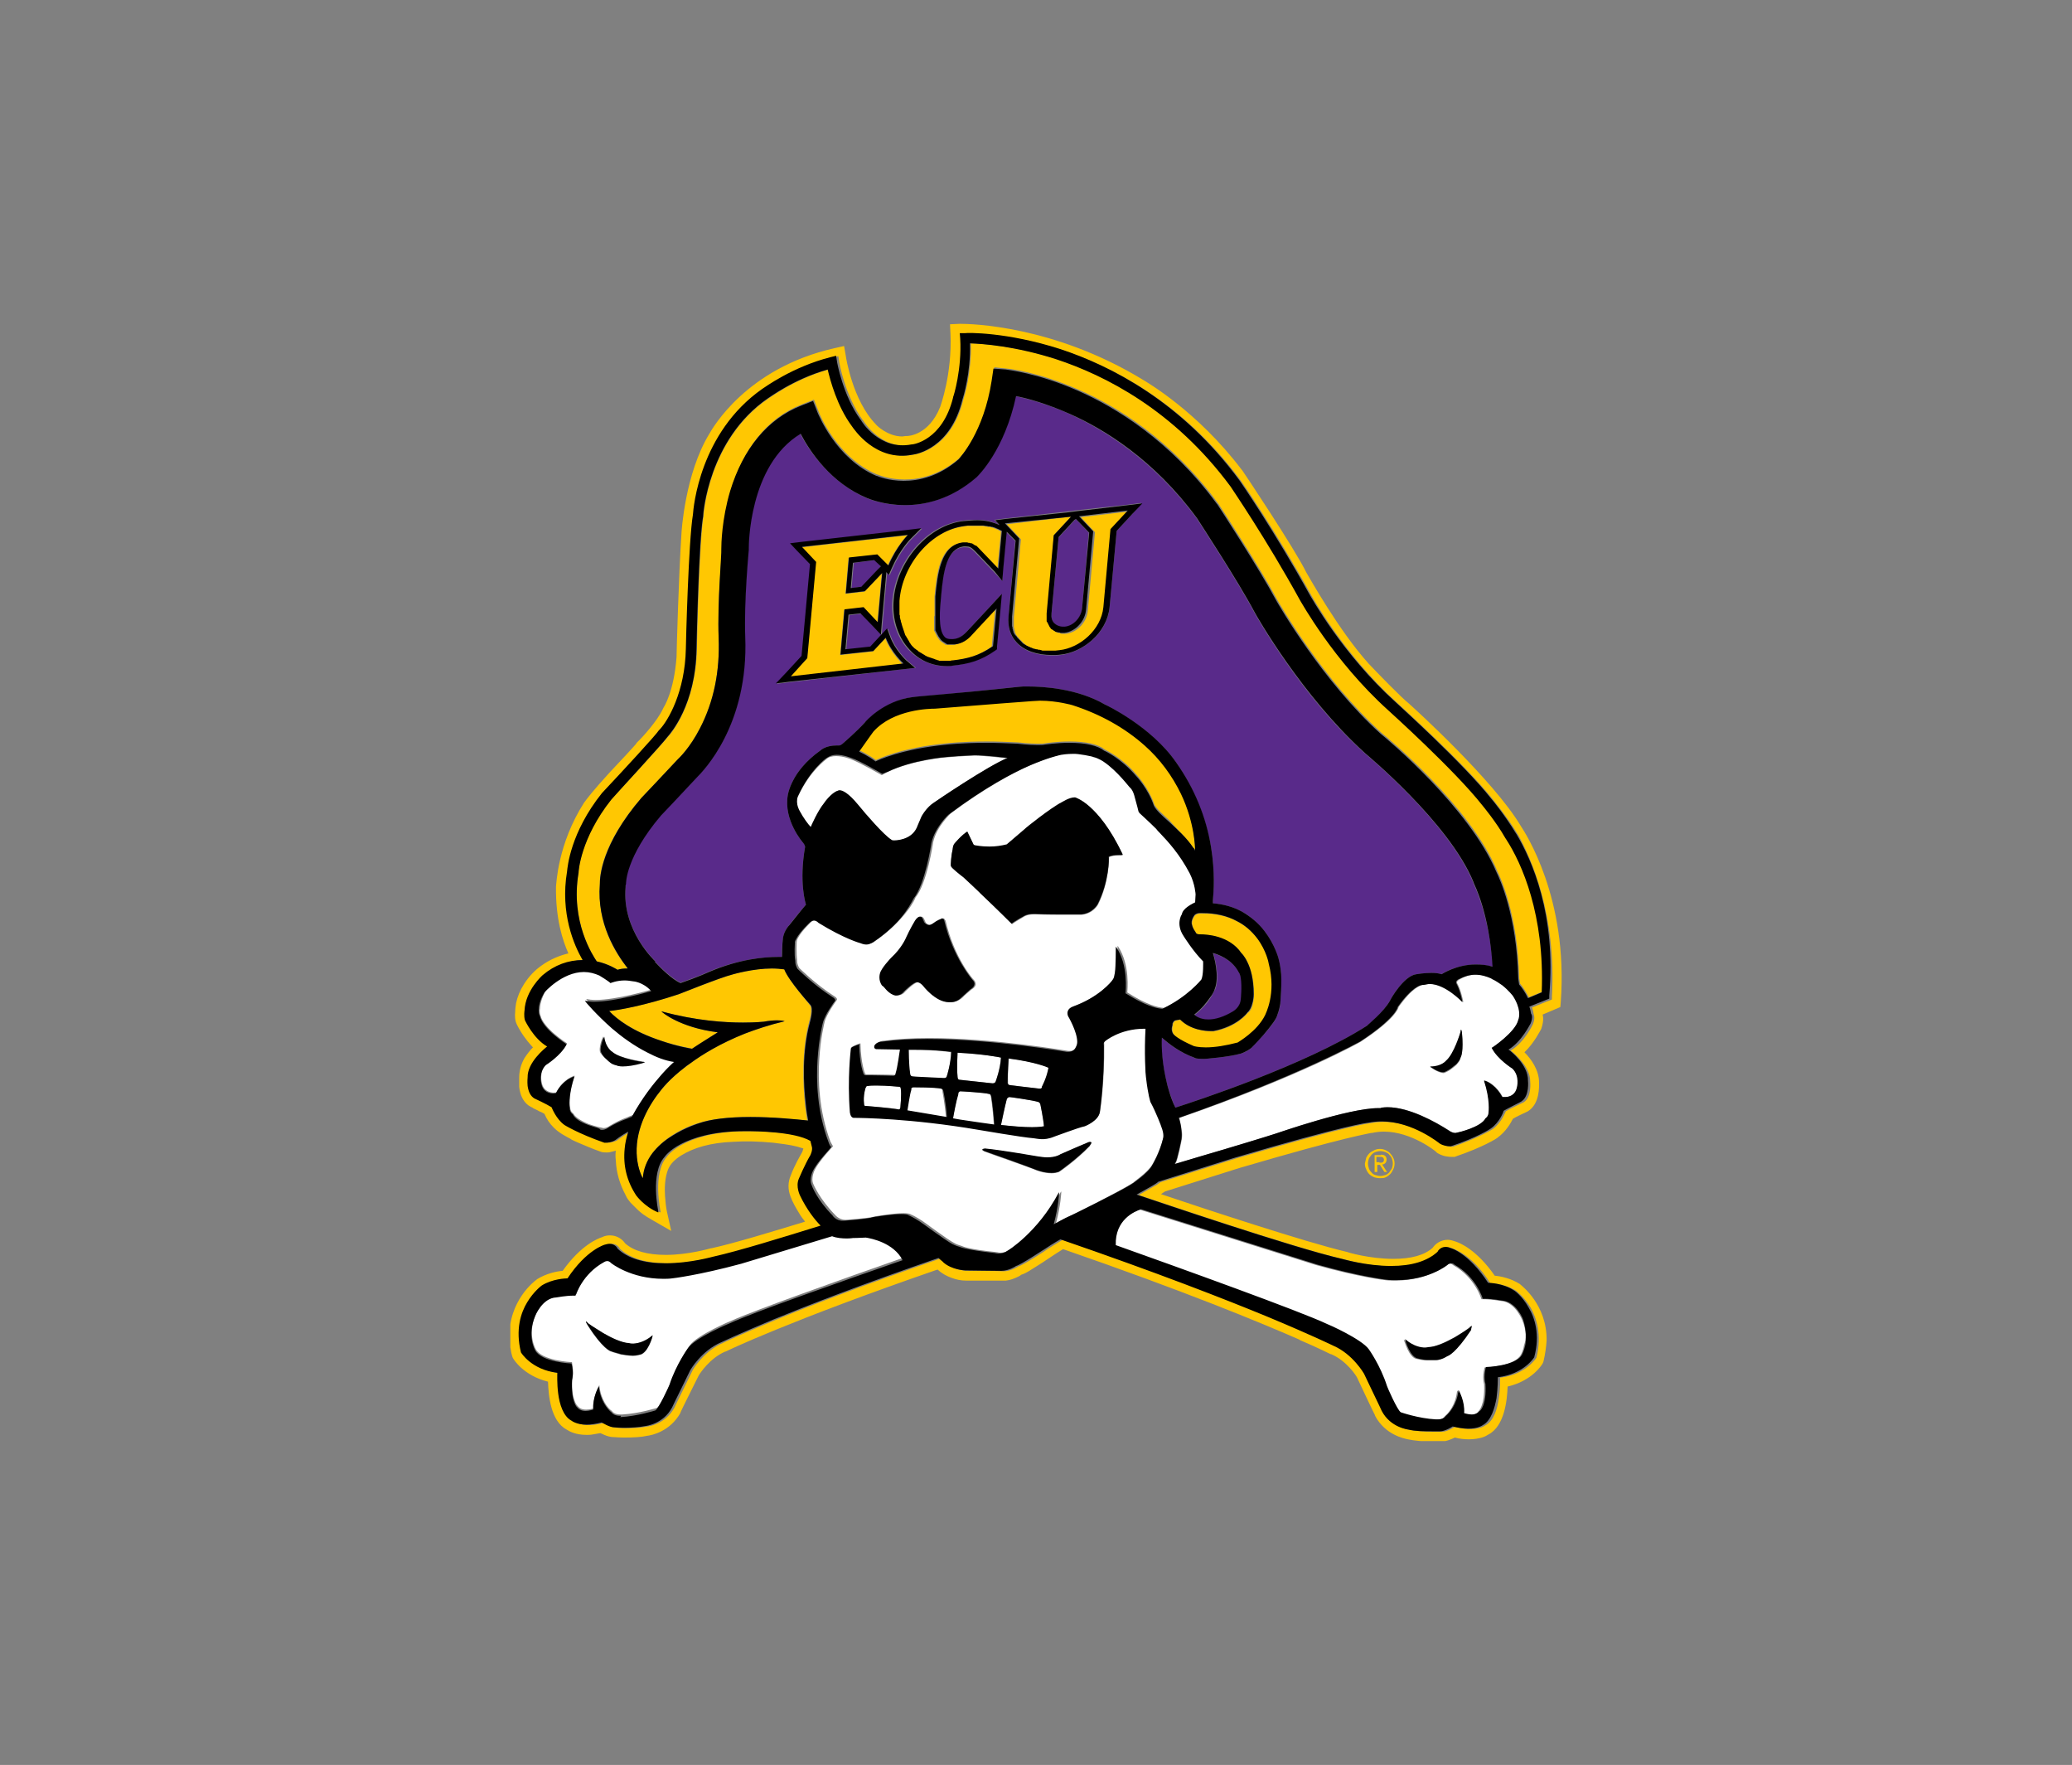 <?xml version="1.0" encoding="UTF-8"?>
<svg id="Layer_1" data-name="Layer 1" xmlns="http://www.w3.org/2000/svg" xmlns:xlink="http://www.w3.org/1999/xlink" viewBox="0 0 1280 1090">
  <rect x="0" y="0" width="1280" height="1090" fill="#808080" stroke="none"/>
  <defs>
    <clipPath id="clippath">
      <rect x="315.262" y="200" width="649.475" height="690" style="fill: none; stroke-width: 0px;"/>
    </clipPath>
  </defs>
  <g style="clip-path: url(#clippath);">
    <g>
      <path d="M802.917,827.574c12.868,5.475,18.893,8.759,19.167,8.759h.274c9.583,4.108,15.607,13.417,16.155,14.784,1.643,3.559,10.404,22.182,10.953,23v.275c6.298,11.775,17.797,13.966,20.262,14.516,3.833.818,9.036,1.367,15.607,1.367h4.929c3.012,0,6.298-1.367,8.491-2.466,3.009.824,6.018,1.099,8.759,1.099,3.284,0,6.025-.549,7.941-1.099,1.917-.549,3.284-1.367,4.108-1.917,9.858-5.201,11.5-21.083,11.775-29.568,15.333-3.565,21.352-13.691,21.626-14.241l.275-.549.275-.818c1.093-4.657,1.642-8.766,1.917-12.874.275-22.176-15.608-33.95-16.157-34.498l-.268-.274c-5.482-3.56-12.05-4.929-15.608-5.202-11.225-16.155-21.633-20.262-24.099-21.083-1.642-.547-3.284-1.095-4.927-1.095-4.381,0-7.667,2.464-9.309,4.928-5.202,4.655-13.417,6.845-24.369,6.845-14.512,0-28.75-4.107-28.75-4.381h-.274c-25.465-6.024-87.619-26.559-114.453-35.595.821-.547,1.643-1.096,2.464-1.643l46-14.512c67.083-19.714,80.773-21.357,81.321-21.631h.548c2.464-.547,4.928-.822,7.393-.822,16.977,0,32.309,12.322,32.309,12.595l.274.274.274.274c3.559,2.19,7.119,2.464,9.038,2.464h1.917l.543-.274c16.975-5.75,25.466-11.226,25.741-11.5l.275-.274c4.926-3.56,7.941-8.762,9.309-11.5,2.735-1.643,7.117-3.56,8.759-4.381l.549-.273c7.392-4.655,6.843-15.333,6.843-17.798,0-7.667-4.926-14.512-9.034-18.619,6.299-6.024,9.858-13.691,10.133-13.964l.275-.547c1.367-4.107,1.367-6.846.818-8.762l10.957-4.654.268-3.286c4.657-64.346-22.176-104.596-24.642-108.429-16.701-28.202-66.534-73.381-68.725-75.297l-.274-.274c-5.202-4.107-19.714-19.167-24.917-24.643-18.619-20.536-37.238-54.214-38.607-56.404-7.393-15.06-38.333-61.333-39.702-63.25l-.274-.274c-27.381-36.143-58.869-54.214-61.06-55.583-55.309-33.679-106.786-34.5-112.536-34.5h-.821l-5.75.274.273,5.75c1.095,25.465-6.298,44.905-6.298,45.179-7.119,17.797-19.988,18.072-20.536,18.072h-.822c-.821,0-1.369.274-2.19.274-9.036,0-16.155-7.119-16.155-7.393-14.512-14.786-18.619-41.893-18.619-42.167l-1.095-6.298-6.024,1.369c-54.488,12.321-75.297,49.56-77.214,52.845-15.059,24.643-17.25,60.786-17.25,62.154-1.643,24.917-3.012,72.833-3.012,75.846-1.643,21.631-7.941,30.94-7.941,30.94l-.274.547-.274.548c-3.286,7.119-12.595,17.523-16.154,20.809l-.274.547c-.822,1.095-10.405,11.5-16.428,17.797-9.857,10.679-15.06,17.524-15.333,18.072l-.274.274c-16.703,26.012-17.25,50.928-17.523,52.023-.274,19.988,4.107,33.405,7.667,41.345-5.75,1.369-11.5,3.833-16.429,7.393-4.381,3.012-7.94,6.845-10.953,11.5-2.464,3.833-4.107,7.94-4.928,11.773-.274,1.917-.548,3.56-.548,5.202-.274,2.738-.274,5.477,1.095,8.214,2.464,4.929,5.75,9.583,9.583,13.691.274,0,.274.274.274.274-1.917,1.917-3.56,4.107-5.202,6.571-2.191,3.833-3.286,7.941-3.286,12.048v5.75c.548,5.202,2.464,9.036,5.75,11.5.822.548,1.917,1.096,2.464,1.369q.274,0,.274.274c1.369.547,2.738,1.369,3.833,1.917,1.369.547,2.464,1.095,3.286,1.643,1.369,3.286,3.286,6.024,5.75,8.488,3.286,3.286,7.119,5.202,10.678,7.119l.274.274c3.285,1.643,6.845,3.012,10.678,4.655,2.19.822,4.655,1.917,7.119,2.738,1.369.547,2.464.547,3.833.547.821,0,1.643,0,2.464-.274,1.095-.274,2.464-.547,3.286-.821-.274,1.917-.274,3.833,0,6.024.273,7.393,2.464,14.786,6.023,21.357,0,.274.274.547.274.547.547,1.369,1.643,2.738,2.738,4.107.821.821,1.643,1.643,2.738,2.738l.547.547c3.012,3.012,4.655,4.381,10.953,7.941l10.953,6.298-2.738-12.322c-.547-2.738-.821-5.75-1.095-9.309-.273-4.381-.273-10.953,1.917-16.428,1.369-3.286,4.107-6.024,7.941-8.488,7.94-4.928,18.345-7.941,32.036-8.488,7.94-.547,16.154-.274,24.917.547,4.107.548,9.857,1.096,15.059,2.465,1.095.274,2.464.821,3.559,1.095,0,.274,0,.547-.273.822,0,.547-.274,1.095-.547,1.643-.822,1.643-1.917,3.286-3.012,5.476-1.369,2.738-2.738,5.477-3.833,8.488-1.917,4.381-1.917,8.762-.274,13.143,1.369,3.833,3.559,7.393,5.202,10.131,1.095,1.917,2.464,3.833,3.833,5.476-22.453,6.845-44.083,13.417-57.774,16.428h-.273c-.274,0-13.691,4.107-27.929,4.107-11.5,0-19.988-2.464-25.19-7.119-1.643-2.464-4.929-4.928-9.31-4.928-1.643,0-3.286.273-4.928,1.095-2.464.822-12.869,4.655-24.369,20.81-3.833.274-10.131,1.643-15.881,5.202l-.274.274c-.821.547-17.523,12.867-16.702,36.417,0,2.741.548,5.475,1.095,8.491.274.818.274,1.367.548,2.185l.274.824.274.549c.274.543,6.298,10.676,21.631,14.509.274,8.491,1.643,24.367,11.5,29.574,1.643,1.093,5.477,3.284,12.322,3.284,1.095,0,2.464,0,3.833-.275s3.012-.549,4.655-.818c.821.268,1.643.818,2.464,1.093,1.917.824,3.833,1.367,5.75,1.367.547,0,3.286.275,6.572.275,6.023,0,10.678-.275,14.238-1.093,2.464-.275,13.964-2.466,20.536-14.241v-.275c.274-.818,9.583-19.441,11.227-22.725.821-1.367,6.845-10.676,16.428-14.784h.274c.274-.275,39.703-19.167,130.881-50.656l.274.274c2.738,2.465,5.476,3.833,8.488,4.929,3.012,1.095,5.75,1.643,8.762,1.643h24.643c2.464-.274,4.928-1.095,7.667-2.464.547-.274,1.095-.547,1.369-.822,0,0,.274,0,.274-.274,1.917-.547,3.833-1.643,5.202-2.464.274-.274.547-.274.822-.548,2.738-1.643,5.202-3.285,7.393-4.654,1.369-.822,2.738-1.917,4.107-2.738,2.738-1.917,5.476-3.559,8.488-5.476,73.655,25.464,121.572,45.176,145.941,55.859l.274.275ZM958.713,615.369v1.917l-12.318,4.928c.543,1.369.818,2.738,1.093,4.381,0,.274,1.099,1.917-.549,6.024,0,0-5.201,11.226-13.685,16.155,1.367,1.095,12.318,9.857,12.043,19.167,0,0,1.099,9.857-4.108,12.868,0,0-7.667,3.56-10.95,5.477-.275.547-2.735,7.119-7.941,10.952,0,0-8.21,5.202-24.642,10.953h-.818c-1.372,0-3.836-.274-6.027-1.643-.274-.274-16.703-13.69-35.869-13.69-3.012,0-5.75.274-8.488.821-.274,0-13.69,1.369-82.417,21.631l-47.095,14.786c-.822.547-1.643,1.096-2.738,1.917-.274,0-4.381,2.464-10.678,6.024,11.5,3.833,95.833,32.583,126.774,39.702.273,0,14.786,4.381,30.393,4.381,12.869,0,22.453-3.012,28.75-8.762,0-.274,1.643-3.012,4.928-3.012,1.096,0,2.191.274,3.285.822,0,0,2.741.822,7.117,3.833,3.833,2.738,9.858,7.941,15.883,17.524.824,0,9.309.274,15.883,4.654,0,0,4.926,3.562,9.034,10.405,3.559,6.299,7.117,16.975,3.559,30.941,0,0-6.293,10.401-22.451,12.318,0,.824.275,6.574-.824,12.874-.818,6.293-3.009,13.96-8.485,16.701,0,0-2.741,2.191-9.034,2.191-3.016,0-6.025-.549-9.583-1.367-.549.268-4.932,3.009-7.669,3.009h-4.929c-4.381,0-10.678-.275-14.786-1.093,0,0-10.952-1.099-16.428-11.5,0-.275-9.857-20.54-10.952-23,0,0-6.845-12.05-18.893-17.25,0,0-13.417-6.574-41.072-18.074-25.19-10.408-67.631-27.107-127.595-47.643-4.381,2.738-7.667,4.654-9.31,5.75-.547.547-15.333,10.131-18.071,10.678-.274.273-4.655,3.012-9.036,3.012h-.274c-4.655-.274-19.44-.274-22.178-.274,0,0-8.214,0-13.417-4.929,0,0-1.369-1.095-3.012-2.738-48.465,16.702-82.417,29.843-102.132,38.059-21.904,9.034-32.035,13.966-32.035,13.966-12.322,5.201-19.167,16.975-19.167,17.25-1.096,2.46-11.227,22.725-11.227,23-5.75,10.401-16.428,11.5-16.428,11.5-3.833.818-9.31,1.093-13.143,1.093-3.559,0-6.298-.275-6.298-.275-2.738,0-7.393-2.734-7.667-3.009-3.286.818-6.298,1.367-9.309,1.367-6.298,0-9.31-2.466-9.31-2.466-5.202-2.735-7.393-10.676-8.214-16.701-.821-6.299-.547-12.05-.547-12.867-16.155-2.191-22.178-12.599-22.453-12.599-3.559-13.96,0-24.642,3.833-30.935,4.107-6.848,9.036-10.408,9.036-10.408,6.572-4.381,14.786-4.381,15.881-4.381,11.774-17.797,23-20.81,23-20.81,1.096-.547,2.191-.821,3.012-.821,3.285,0,4.928,2.738,4.928,3.012,6.298,6.024,16.428,9.036,29.572,9.036,15.059,0,29.297-4.107,29.571-4.107,15.881-3.559,42.441-11.5,66.262-19.167-3.56-3.833-8.488-9.857-12.596-18.345,0,0-3.012-5.75-.821-10.678,0,0,3.833-9.036,7.119-14.512,0,0,1.643-3.285.822-5.476,0,0-.274-1.369-.822-3.286-10.131-5.75-33.952-6.024-39.154-6.024h-1.369c-20.262,0-32.583,4.381-39.428,7.94-7.393,3.833-10.132,7.941-10.132,7.941-9.035,10.131-3.833,33.678-3.833,33.953v.273h-.273c-8.488-3.833-13.417-10.405-13.417-10.405-5.75-8.762-8.214-18.619-7.119-29.023.274-3.286,1.095-6.845,2.191-10.405-4.929,2.738-7.941,5.202-7.941,5.202-2.191,1.369-4.928,1.643-6.024,1.643h-.821c-16.429-5.476-24.369-10.678-24.643-10.952-5.476-3.833-7.94-10.405-7.94-10.953-3.286-1.917-10.679-5.477-10.679-5.477-2.19-1.369-3.559-4.107-4.107-7.667-.274-2.738,0-5.202,0-5.202-.274-9.583,10.678-18.345,12.047-19.167-8.214-4.928-13.417-15.881-13.691-16.154-.821-2.738-.547-6.024-.273-6.024.547-12.595,11.226-21.631,11.226-21.905,7.667-6.298,15.881-9.309,24.643-9.309-5.202-9.036-13.691-28.476-9.583-54.762,0-2.464,1.917-23.822,21.631-48.464l.274-.274c12.869-13.691,32.583-35.322,34.774-38.333l.274-.274.274-.274c5.476-5.75,15.607-23.547,16.155-49.833,0-2.738,1.369-67.083,4.381-82.964.274-4.107,3.833-50.381,42.714-77.214,1.369-1.096,18.619-13.691,42.441-19.715l3.286-.821.547,3.559c0,.274,3.559,20.81,14.512,35.869l.274.274c.547.821,11.5,18.893,31.214,15.059h.274c.822,0,18.893-2.464,25.191-29.024v-.273c0-.274,5.476-17.25,4.381-36.143l-.274-3.286h3.286c1.096,0,25.464-.548,58.869,10.131,30.667,10.131,74.75,32.309,110.619,81.048.274.273,21.905,31.762,43.536,70.917.274.274,19.988,36.417,52.845,65.988,1.643,1.643,41.617,37.512,59.141,59.69.549.822,8.766,10.678,15.059,21.083l.549.822c8.216,15.059,23.549,49.012,20.809,99.667Z" style="fill: #ffc702; stroke-width: 0px;"/>
      <path d="M930.787,517.619c-6.025-10.131-14.241-19.988-14.241-20.262-16.975-21.631-58.046-58.595-58.32-58.869-33.678-30.393-53.941-67.357-54.214-67.631-21.083-38.333-42.167-69-42.988-70.369-35.322-47.095-78.036-68.726-107.881-78.583-25.464-8.214-45.727-9.583-53.393-9.857.548,18.071-4.107,33.131-4.654,34.774-7.393,30.119-28.477,33.678-30.667,33.953-23.274,4.381-36.691-15.881-37.786-17.797-9.036-12.596-13.143-28.203-14.786-34.774-21.357,6.024-36.691,17.797-36.964,17.797-37.238,25.191-40.25,71.738-40.25,72.286v.274c-2.738,15.333-4.107,81.595-4.107,82.417-.822,34.226-15.881,52.023-17.797,53.94-4.107,5.202-31.762,35.048-35.322,38.882-19.167,23.821-19.988,44.631-19.988,44.904v.274c-5.202,30.393,9.035,51.476,11.226,54.762,7.393,1.643,12.595,4.928,12.869,5.202,1.643-.547,3.833-.822,6.298-.822-7.667-9.309-19.167-27.928-17.25-52.023-.274-4.655.822-24.643,25.738-53.393l.274-.274c.274-.274,15.06-15.882,22.179-23.547l.547-.548s6.845-6.298,13.143-18.619c8.488-16.428,12.322-35.321,11.5-55.857-.822-22.178,1.917-51.477,2.191-55.583,0-3.012.273-18.345,5.476-35.869,7.941-26.012,22.727-44.357,43.536-52.572l7.667-3.012,3.012,7.667c0,.274,10.953,28.203,36.143,38.607h.274c1.096.547,26.012,10.952,50.381-10.132,1.096-1.095,15.607-16.702,20.536-48.738l1.096-7.393,7.667.822c.821,0,19.167,1.917,44.631,13.143,23.273,10.132,56.953,30.667,85.703,69.822l.274.274c1.096,1.643,25.738,39.428,36.417,59.417,1.096,1.917,28.477,49.833,64.619,82.417,3.833,3.012,55.033,45.726,71.466,85.428,1.642,3.286,12.592,26.56,13.417,65.714l.549,3.56c1.642,1.917,3.559,4.928,5.475,8.488l8.485-3.559c2.191-47.917-12.318-79.678-21.083-94.464l-1.093-.274Z" style="fill: #ffc702; stroke-width: 0px;"/>
      <path d="M776.905,579.774c-3.286-4.381-7.667-8.215-12.595-10.679-6.024-3.286-13.417-4.928-21.357-4.928h-1.643c-.547,0-1.917.274-3.012,1.095,0,0-2.738,3.286-1.643,6.298,0,0,.274,2.191,2.191,4.381,0,0,0,1.369,2.738,1.369h.547c2.738,0,17.524.548,24.917,11.5,0,0,1.916,1.643,3.833,5.75,1.643,3.56,3.834,10.132,3.834,19.715,0,0,0,2.19-.548,4.654-.547,3.286-1.643,5.476-3.286,6.572-.274.274-6.571,8.762-21.083,11.5h-1.369c-3.56,0-12.869-.822-19.167-7.119-.274,0-2.465,0-3.56.822,0,0-1.369,1.095-1.095,2.464,0,0-1.095,2.738.273,5.202.274,1.095,3.56,3.833,13.143,8.214,0,0,2.464.822,7.393.822,5.75,0,12.322-1.096,19.715-3.012.547-.274,12.321-7.119,16.976-16.976,0,0,7.119-13.143,2.191-31.762-.274-.274-1.643-8.214-7.393-15.881Z" style="fill: #ffc702; stroke-width: 0px;"/>
      <path d="M484.477,598.667c-2.191-.547-4.928-.547-7.667-.547-11.5,0-23.822,3.559-23.822,3.559-9.036,2.464-33.404,12.322-33.678,12.322-21.631,7.119-37.512,9.857-42.988,10.405,4.929,5.202,14.512,12.321,32.036,18.345,10.131,3.286,18.619,4.655,19.167,4.928,4.381-2.738,14.238-9.036,15.881-10.131-23.821-3.012-34.226-12.322-34.5-12.595l-.274-.274h.274c21.357,5.75,38.881,6.845,50.107,6.845,7.94,0,12.869-.547,12.869-.547,3.012-.547,5.75-.821,8.214-.821,3.012,0,4.655.547,4.655.547h.274-.274c-9.036,2.19-17.25,4.928-24.643,7.667-15.059,6.023-26.286,12.869-33.678,18.345-1.095.822-1.917,1.643-3.012,2.191-10.132,7.667-14.512,13.964-14.786,13.964-7.393,9.036-15.881,23.273-15.333,39.428.273,7.393,2.464,13.143,3.833,15.333.547-5.75,2.464-10.953,6.023-15.607,3.012-3.833,6.846-7.393,11.774-10.678,8.214-5.476,16.428-7.667,16.428-7.667,7.119-2.464,17.797-3.833,31.762-3.833s27.929,1.369,35.596,2.191c-.547-2.738-.822-6.024-1.369-9.31-1.369-13.417-2.191-33.404,2.464-51.476,0,0,2.738-8.762.274-10.678.274-.274-12.869-14.786-15.607-21.905Z" style="fill: #ffc702; stroke-width: 0px;"/>
      <path d="M737.202,523.643c.547.548.822.822,1.095,1.096,0-2.191-.274-17.524-8.762-35.322-5.476-11.226-12.869-21.083-22.453-29.845-11.773-10.679-26.833-18.893-44.631-24.917,0,0-9.309-2.738-19.988-2.738-1.643,0-3.286,0-4.928.274-.274,0-29.297,2.191-59.964,4.655h-.274c-2.464,0-25.464.274-37.786,14.238,0,0-4.381,6.024-8.762,12.322.822.274,5.477,2.464,10.405,6.023,1.095-.547,15.333-7.667,44.083-10.405,0,0,9.036-1.095,24.369-1.095,6.298,0,12.595.274,19.167.547,0,0,6.845.822,12.321.822,1.917,0,3.56,0,4.655-.274,0,0,6.845-1.095,15.06-1.095,10.131,0,17.523,1.643,21.631,4.928.274.274,10.404,4.655,19.714,15.607,0,0,7.393,7.941,10.953,18.345,1.369,2.738,5.202,6.024,9.309,9.857,4.655,5.476,10.679,10.678,14.786,16.976Z" style="fill: #ffc702; stroke-width: 0px;"/>
      <path d="M577.298,380.167v-11.5c1.369-13.964,3.012-31.762,16.976-33.405h2.738c.274,0,.547,0,1.095.274h.274c.274,0,.547.273.822.273h.273c.274,0,.547.274.822.274.274.274.547.274.822.547.274.274.547.274.821.547h.274c.274.274.547.547.822.547.274.274.547.547.821.822l12.322,12.869,2.191-23.274c-.548-.274-1.096-.547-1.643-.821-.274,0-.274-.274-.547-.274-.547-.274-.822-.274-1.369-.547q-.274,0-.547-.274c-.547-.273-1.095-.273-1.643-.547h-.274c-.547-.274-.822-.274-1.369-.274h-.547c-.547,0-.822-.274-1.369-.274h-.273c-.548,0-1.096-.274-1.643-.274h-9.857c-.548,0-1.369,0-1.917.274-20.536,2.464-38.607,23.822-40.524,46v8.488c0,.274,0,.821.274,1.095v.822c0,.274,0,.821.274,1.095,0,.274,0,.547.274.822,0,.274.273.547.273,1.095,0,.274.274.547.274.822,0,.273.274.547.274.821,0,.274.274.548.274.822,0,.274.274.547.274.822,0,.273.274.547.274.822,0,.274.274.547.274.821,0,.274.274.547.274.822s.274.547.547.822c0,.274.274.547.274.821.274.274.274.548.547.822,0,.274.274.547.274.547.274.274.274.547.547.822q.274.274.274.547c.274.274.274.547.548.822,0,.274.273.274.273.547.274.274.547.547.547.822,0,.274.274.274.274.547.274.273.547.822.822,1.095l.274.274c.274.547.822.821,1.095,1.369,0,0,.274,0,.274.273.274.274.547.547,1.095.822.274,0,.274.274.547.274.274.274.548.548.822.822q.274.274.547.274c.274.274.547.547.822.547s.274.274.547.274c.274.274.547.274.822.548q.274.274.547.274c.274.274.547.274.822.547.274,0,.547.274.547.274.274.274.547.274.822.547.274,0,.547.274.547.274.273,0,.547.274.821.274.274,0,.548.274.548.274.274,0,.547.274.821.274.274,0,.547.274.822.274s.547.273.822.273c.274,0,.547,0,.821.274.274,0,.548.274.822.274.274,0,.547,0,.822.274.274,0,.547,0,.822.274h6.298c.547,0,1.095,0,1.643-.274,9.31-1.095,16.155-2.738,24.643-8.762l2.19-23.274-14.786,15.881c-3.286,3.833-6.571,5.75-10.953,6.298h-4.654q-.274,0-.547-.274s-.274,0-.274-.274c-.274,0-.274-.273-.547-.273,0,0-.274,0-.274-.274-.273,0-.273-.274-.547-.274,0,0-.274,0-.274-.274-.274,0-.274-.274-.548-.274l-.274-.274-.547-.547-.274-.274c-.273-.273-.273-.547-.547-.821,0,0,0-.274-.274-.274,0-.274-.274-.274-.274-.547,0,0,0-.274-.274-.274,0-.274-.274-.274-.274-.547q0-.273-.274-.547,0-.274-.274-.547,0-.274-.274-.547,0-.274-.274-.547,0-.274-.273-.548,0-.274-.274-.547v-8.762c.274-.274.274-.547.274-.547Z" style="fill: #ffc702; stroke-width: 0px;"/>
      <path d="M650.953,330.607l10.678-11.5-39.703,4.655,8.762,9.309-4.381,48.191v6.024c0,.274,0,.547.274.822v.547c0,.274.274.547.274.822v.274c0,.274.274.547.274.822v.274c.274.274.274.821.547,1.095.274.274.274.547.547.822,0,0,0,.273.274.273.274.274.274.547.547.547l.274.274c0,.274.274.274.274.547l.274.274.547.547.273.273.547.547.274.274.547.547.274.274c.273.274.547.274.547.547,0,0,.274,0,.274.273.274.274.548.548.822.548.274.274.547.274,1.095.547,0,0,.274,0,.274.274.274,0,.547.274.822.274,0,0,.274,0,.274.274.274,0,.547.274.822.274s.274,0,.547.274c.274,0,.547.274.822.274q.274,0,.547.274c.274,0,.547.274.822.274h.547c.274,0,.547.274.822.274h.547c.273,0,.547.274.821.274h.274c.547,0,.822.274,1.369.274.273,0,.822,0,1.095.274h7.667c.822,0,1.643,0,2.464-.274,12.596-1.369,26.012-12.595,27.107-26.559l4.381-48.191,10.678-11.5-30.119,3.559,8.762,9.31-4.381,48.19c-.548,7.393-6.572,13.691-13.417,14.512h-2.465c-.274,0-.821,0-1.095-.274-.274,0-.547-.274-1.095-.274h-.274c-.274,0-.547-.274-.821-.274,0,0-.274,0-.274-.274-.274,0-.274-.274-.547-.274l-.274-.274c-.273,0-.273-.274-.547-.274l-.274-.274c-.274,0-.274-.274-.548-.274l-.274-.274q-.274-.274-.274-.547l-.273-.274c0-.274-.274-.274-.274-.547,0,0-.274-.274-.274-.547s-.274-.274-.274-.547c0-.274-.274-.274-.274-.547,0-.274-.274-.274-.274-.547q0-.274-.274-.548c0-.274,0-.547-.274-.547v-4.654l3.286-48.738Z" style="fill: #ffc702; stroke-width: 0px;"/>
      <path d="M546.905,394.131l-7.667,8.214-20.262,2.191,2.464-27.928,11.774-1.369,8.762,9.309,2.738-30.393-10.678,11.226-11.774,1.369,1.917-22.178,17.524-1.917,6.571,6.845c5.202-12.047,12.322-18.893,12.322-18.893l-65.441,7.393,8.762,9.31-5.477,59.417-10.678,11.5,69.547-7.941c.547-.274-7.119-6.845-10.405-16.155Z" style="fill: #ffc702; stroke-width: 0px;"/>
      <path d="M586.06,408.369h-1.095,1.095ZM542.251,351.964l1.917-2.19-3.56-3.833-13.143,1.643-1.369,15.607,6.572-.822,9.583-10.405ZM910.253,545.548l-.275-.821c-15.061-36.691-66.538-79.132-67.085-79.679l-.274-.273c-38.882-35.048-66.81-84.607-67.905-86.798-9.857-18.619-33.679-55.035-35.596-58.047-26.559-35.869-57.5-54.762-78.583-64.345-13.965-6.298-26.012-9.309-33.132-10.953-7.119,33.405-23.273,49.286-24.095,49.833l-.274.274c-31.762,27.654-64.893,13.964-67.631,12.869-22.178-9.583-35.321-28.75-41.071-39.703-32.31,19.167-32.036,70.095-32.036,70.643v1.095c0,.274-3.012,31.488-2.191,53.667,2.191,54.762-26.012,83.238-29.845,86.798-6.845,7.667-20.536,21.631-22.178,23.547-21.905,25.738-21.631,41.893-21.631,42.167v1.643c-2.464,26.833,18.072,45.727,18.346,46l-.274.274c3.286,3.559,10.678,10.678,15.881,13.143,10.131-3.559,17.25-6.571,17.524-6.845,19.167-7.941,34.773-9.036,42.44-9.036h2.738c-.274-3.012,0-6.845.547-11.5,0,0,.274-3.559,3.286-7.393,0,0,7.119-9.31,10.953-13.417-.274-.822-4.381-13.965-.547-35.596,0,0,.274-1.095-1.095-2.464,0,0-12.322-13.69-9.583-29.572,0,0,.547-3.833,3.285-9.035,2.465-4.929,7.667-12.048,16.977-18.619,0,0,3.012-3.012,9.857-3.012h1.643s1.369,0,2.738-1.643c0,0,8.214-7.119,13.143-12.595,0,0,11.5-13.143,29.297-15.607.274,0,37.238-3.286,52.024-4.928,14.512-1.643,16.428-1.643,16.428-1.643h3.286c8.488,0,30.119,1.096,47.369,11.227.274,0,28.476,13.691,43.809,35.595,11.227,16.155,18.346,33.679,21.631,52.572,2.464,15.333,1.643,27.107,1.096,32.857v1.643c6.571.547,12.595,2.191,18.071,5.202,5.202,2.738,9.583,6.845,13.691,11.773,6.572,8.488,8.762,16.977,8.762,16.977,1.096,4.381,1.369,7.119,1.369,7.119,1.095,6.298-.274,20.809-.274,21.083-.274,3.833-1.917,7.119-1.917,7.119-.547,2.464-3.559,6.571-8.488,12.047-3.833,4.107-7.393,7.94-7.393,7.94-2.738,2.464-6.298,3.56-6.571,3.56-7.667,2.19-22.727,3.286-22.727,3.286-5.202,0-6.024-.548-6.024-.822-8.488-3.012-15.607-8.214-19.988-12.322-.547,6.024,0,15.607,3.286,29.024,0,0,2.464,8.762,4.928,13.964v.274c11.774-3.833,80.5-26.285,118.559-50.654,0,0,10.405-8.488,14.238-15.607,0-.274,8.214-15.059,16.155-16.155,0,0,4.655-.821,9.309-.821,2.738,0,4.929.274,6.298.821.547-.547,9.584-6.024,21.359-6.024,3.559,0,6.843.547,10.401,1.369-2.46-33.132-12.043-51.203-12.043-51.477ZM558.132,413.298l-69.547,7.941-8.762,1.095,6.024-6.298,9.857-10.678,5.202-56.679-7.94-8.214-4.381-4.655,6.571-.821,65.441-7.393,9.036-1.095-6.572,6.572s-6.572,6.571-11.5,17.797l-1.917,4.381-1.643-1.643v1.095l-2.738,30.393-.547,7.119-4.929-5.202-7.667-7.94-7.393.821-1.917,21.357,15.333-1.643,6.845-7.393,3.56-3.833,1.917,4.928c3.012,8.215,9.857,14.512,9.857,14.512l5.476,4.654-7.667.822ZM699.691,317.191l-9.857,10.678-4.381,47.095c-1.369,16.155-16.702,27.928-30.119,29.572-1.917.273-3.56.273-5.477.273-9.583,0-17.25-2.738-21.905-7.94-3.833-4.107-5.476-9.583-4.928-15.881l4.107-46.822-5.477-5.476-2.19,23.273-.274,6.845-4.928-5.202-12.322-12.869c-2.19-2.191-3.286-2.738-5.476-2.738h-1.369c-10.405,1.095-12.595,15.059-13.964,30.393-.822,8.215-1.917,20.81,1.917,24.917.547.822,1.643,1.643,4.107,1.643h1.369c3.56-.274,6.024-1.917,9.036-5.202l14.786-15.881,6.298-6.845-.822,9.309-2.19,23.274-.274,1.369-1.369.822c-9.036,6.298-16.154,8.214-26.286,9.31-1.369.274-2.464.274-3.559.274-8.762,0-16.976-3.833-23.274-10.405-7.119-7.94-10.678-19.167-9.583-30.667,1.096-11.226,6.024-23,13.965-32.035,8.214-9.583,18.619-15.333,29.297-16.703,3.559-.547,6.024-.547,8.488-.547,5.202,0,9.583.821,13.965,3.012l-2.738-3.012,6.572-.822,38.881-4.381,6.571-.822,30.119-3.286,8.762-1.095-5.477,6.572ZM664.643,320.476l-.822.822-9.857,10.678-4.381,47.096c-.274,2.464.273,4.654,1.643,6.024s3.286,2.191,5.476,2.191h1.096c5.476-.547,10.131-5.75,10.678-11.5l4.107-46.822-7.941-8.488ZM603.857,324.309h.274-.274ZM650.131,401.524h-.274.274ZM747.882,616.191c-1.643,2.738-4.929,6.845-9.857,10.678.547.547,3.286,3.012,8.762,3.012,4.381,0,9.583-1.643,15.059-4.928,0,0,4.655-2.464,4.928-7.667,0,0,.822-7.667,0-12.869,0,0-.547-2.464-1.369-3.833,0,0-.274-.273-.274-.547-4.381-7.667-12.595-10.405-15.607-11.226.547,1.643,4.381,14.512,1.095,22.452-.274-.274-.821,1.917-2.738,4.929Z" style="fill: #592a8a; stroke-width: 0px;"/>
      <path d="M623.298,653.702c0,1.095-.822,8.214-.547,14.512,0,0-.274,1.643,1.095,1.917,0,0,12.869,1.643,18.072,2.191h.547c.547,0,1.369-.274,1.643-1.095,0,0,2.738-5.75,4.107-11.774-.822-.547-8.214-3.559-24.917-5.75ZM730.084,698.333c.274,1.643.274,3.56,0,5.202,0,0-.548,3.012-1.369,6.572-.822,3.286-1.643,7.119-2.191,7.667l-.547,1.095c3.833-1.095,9.309-2.738,15.607-4.655,18.345-5.476,43.262-12.869,47.095-14.238.547-.274,44.631-15.607,62.976-15.607h1.369c.274,0,1.643-.547,4.381-.547,13.143,0,29.572,9.036,38.06,14.512,0,0,1.64,1.369,3.831,1.369.549,0,.824,0,1.374-.274.268,0,14.509-3.285,17.25-8.762,0,0,1.917-1.095,1.917-3.833,0,0,1.093-7.393-2.741-19.167v-.273h.275c2.191.547,7.392,3.285,10.951,10.131h1.642c2.191,0,6.299-.822,7.392-6.024,0,0,1.917-6.845-2.735-11.5,0,0-9.309-5.75-12.867-12.869.268,0,14.784-9.583,16.426-17.25,1.093-1.917,1.642-7.119-2.741-14.786,0,0-2.46-3.286-6.568-6.571-1.642-1.369-3.833-2.738-6.299-3.833h-.275v-.274c-3.009-1.369-6.293-2.464-10.126-2.464-3.565,0-6.849.822-10.133,2.738,0,0-1.367.547-1.917,1.643-.275.547,0,.822.275,1.369,0,0,1.917,3.012,3.559,10.953v.274l-.275-.274s-10.405-10.953-19.988-10.953c-1.369,0-2.464.274-3.559.547h-.547c-1.643,0-6.846,1.369-15.607,13.691,0,.547-1.917,7.393-23.274,21.357-.274.274-37.512,21.357-111.988,47.096-.274.547.821,3.559,1.369,7.94ZM883.417,658.905h.274c6.846,0,9.583-3.56,9.583-3.56,4.93-4.107,8.763-17.797,9.038-18.071q0-1.096.275-1.096s.268,0,.543,1.917c1.099,12.048-.818,15.06-.818,15.333-.549,1.917-1.374,2.738-1.374,2.738-.543.822-1.367,1.643-1.367,1.643-.818.821-2.735,2.19-2.735,2.19-1.098,1.095-3.562,2.191-3.562,2.191-.547.273-1.095.547-1.643.547-3.56-.274-8.214-3.833-8.214-3.833ZM610.977,675.607c-2.738-.822-17.25-1.643-17.797-1.643-1.095.547-1.369,1.643-1.369,1.643-1.369,4.654-2.738,13.143-3.286,15.333,3.012.547,4.655.821,4.655.821,7.667,1.369,14.512,2.191,20.809,3.012-.821-11.774-1.917-17.524-1.917-17.524-.274-1.917-1.095-1.643-1.095-1.643ZM940.37,815.25s-4.383-11.225-13.142-11.775c0,0-6.299-1.093-10.682-1.093h-1.367s-3.833-13.419-17.525-21.085c0,0-.818-.821-1.916-.821-.821,0-1.643.547-2.464,1.095,0,0-3.012,2.19-8.214,4.655-4.928,2.19-12.869,4.654-23.274,4.654-1.916,0-4.107,0-6.024-.274-.274,0-16.428-1.917-42.714-9.31l-108.977-34.226c-4.107,1.369-16.154,6.572-15.607,22.178,39.154,13.964,113.904,40.8,130.607,48.741.274,0,21.631,9.309,25.738,15.602,0,0,7.393,10.133,11.226,22.732,0,0,6.572,14.784,8.488,16.151,0,0,10.953,3.833,21.631,4.383h1.369c1.643,0,3.833-.275,4.928-2.191,2.191-1.642,6.844-7.117,7.668-15.608v-.275l.275.275s3.833,6.574,3.284,13.966c.275.275,2.466.818,4.657.818,2.185,0,4.102-.818,4.926-2.185,0,0,4.108-3.29,3.559-16.707,0-.275-1.367-4.108.275-10.401.275,0,18.617-.549,22.451-7.941,0,0,1.374-2.191,1.917-5.75,1.374-3.559,1.642-9.034-1.093-15.608ZM908.062,821.549c-9.309,14.234-13.966,15.876-14.514,16.151-2.464,1.642-3.833,1.917-4.107,1.917-1.369.549-3.012.549-3.012.549h-5.476c-2.191,0-5.477-.824-5.477-.824-5.202-.543-7.941-11.5-8.214-11.768v-.275l.274.275c5.202,4.376,9.857,4.926,12.048,4.926,1.095,0,1.917-.275,1.917-.275,4.928-.275,11.5-3.284,16.428-6.025,5.201-2.735,9.034-5.75,9.309-6.025l1.099-1.093c1.093.275.268,1.642-.275,2.466ZM500.632,511.048c.547-1.369,4.381-9.857,8.214-14.786.274-.273,4.655-6.571,8.488-7.667,0,0,.547-.273,1.095-.273,1.643,0,5.202,1.095,11.5,9.036,4.655,5.75,15.607,18.345,20.262,21.357,0,0,.547.547,1.369.547h.822c1.095,0,10.131-.274,13.69-7.667,0,0,2.464-5.476,3.012-7.119,0,0,3.012-5.75,7.94-8.762.274-.274,33.405-22.726,45.178-27.381-2.464-.274-14.238-1.643-20.262-1.643,0,0-8.488.274-17.523,1.095-.274,0-20.81,1.643-36.143,9.036l-3.559,1.917s-13.691-7.941-19.167-9.857c0,0-4.381-1.917-9.036-1.917-2.464,0-4.655.547-6.024,1.917,0,0-10.131,7.119-17.523,23,0,0-2.464,3.833.821,9.857,2.191,3.833,5.477,7.667,6.846,9.309ZM581.132,672.322c-3.286-.822-16.703-.822-16.977-.822-1.369,0-1.643,1.643-1.643,1.643-.822,3.012-2.191,12.048-2.464,12.868,8.214,1.369,17.797,3.012,24.369,4.107-.822-8.762-2.191-15.881-2.191-15.881,0-1.917-.822-1.917-1.095-1.917ZM535.405,763.5c-4.381.274-7.94.274-7.94.274,0,0-1.643.274-3.833.274-2.738,0-6.298-.274-9.036-1.369l-56.131,16.977c-26.286,7.119-42.441,9.036-42.714,9.036-1.917.274-3.56.274-5.476.274-19.988,0-32.036-9.309-32.036-9.583-.821-.821-1.643-1.369-2.464-1.369-1.095,0-1.917.548-1.917.548-13.964,7.393-17.797,20.809-17.797,20.809h-1.643c-4.381,0-10.132,1.095-10.405,1.095-8.762.545-13.143,11.502-13.143,11.502-5.202,12.318,0,21.083,0,21.083,3.56,7.392,22.179,8.21,22.453,8.21,1.369,6.574.274,10.133.274,10.408-.547,7.117.547,11.225,1.369,13.417.821,2.466,1.917,3.284,1.917,3.284,1.095,1.374,2.738,2.191,5.202,2.191,2.19,0,4.107-.549,4.654-.818-.547-7.398,3.286-13.691,3.286-13.966l.274-.275v.275c.821,8.485,5.202,13.966,7.667,15.608,1.369,1.917,3.833,2.191,5.202,2.191h1.095c10.678-.549,21.631-4.108,21.631-4.108,2.191-1.374,8.488-15.883,8.762-15.883,4.107-12.592,11.5-22.451,11.5-22.725,4.381-6.299,25.738-15.333,26.012-15.333,13.964-6.299,67.083-25.191,106.238-38.882-5.75-9.857-19.44-12.596-23-13.143ZM403.155,825.108c0,.549-3.012,11.225-8.214,11.775,0,0-2.19.543-3.833.543h-.274s-2.191,0-7.119-.818c0,0-.547,0-3.833-1.099,0,0-1.917-.543-2.464-.818-.274,0-5.202-1.642-14.238-15.883-.547-.818-1.369-2.466-1.095-2.466h.274s.274,0,1.095,1.099c.274.275,4.107,3.009,9.31,6.025,4.655,2.735,11.5,6.025,16.155,6.293,0,0,.821.275,2.19.275,1.917-.275,6.572-.818,12.047-4.926v-.275.275ZM637.536,696.143c4.929,0,7.119-.548,7.393-.548-.547-4.654-2.191-13.417-2.191-13.417-.274-1.369-1.369-1.643-1.369-1.643-3.559-1.095-17.25-3.012-17.797-3.012-1.369.274-1.643,1.369-1.643,1.369-1.369,5.202-3.012,13.417-3.56,15.882,7.667,1.095,14.238,1.369,19.167,1.369ZM333.882,627.143c.821,3.833,5.202,8.488,8.762,11.5,3.833,3.285,7.667,5.75,7.667,5.75-3.559,7.119-12.869,12.868-12.869,12.868-4.655,4.655-2.738,11.5-2.738,11.5,1.096,5.202,5.202,6.024,7.393,6.024.822,0,1.369,0,1.643-.274,2.191-4.381,5.202-6.845,7.119-8.214,2.191-1.369,3.833-1.917,3.833-1.917h.274v.274c-3.286,9.583-3.286,16.703-2.738,19.167,0,2.738,1.917,3.833,1.917,3.833,1.095,2.19,4.381,4.381,9.583,6.572,3.833,1.369,7.667,2.19,7.667,2.19.547,0,.822.274,1.369.274,2.19,0,3.833-1.369,3.833-1.369,4.107-2.464,7.667-4.107,10.678-5.202,1.095-.547,1.917-.822,2.738-1.095.273-.274.547-.274.822-.274q.274,0,.547-.547c6.571-11.5,13.417-19.988,17.797-25.191,4.381-4.928,7.667-7.667,8.214-8.214-5.476-1.095-11.226-3.012-16.428-5.75-8.762-4.381-16.429-10.131-22.179-15.059-9.857-8.488-16.154-16.155-16.428-16.702l-.274-.274h.274c1.369.274,3.286.548,5.476.548,12.868,0,33.404-6.024,35.321-6.572-5.202-5.75-11.226-6.024-11.226-6.024-1.643-.547-3.56-.547-5.202-.547-4.928,0-8.762,1.643-8.762,1.643-1.369-1.369-6.846-4.655-6.846-4.655-3.012-1.369-6.298-2.191-9.583-2.191-13.69,0-24.369,12.322-24.369,12.595-2.738,4.929-3.56,8.762-3.56,10.953-.547,3.012.274,4.381.274,4.381ZM371.119,644.119c.548-2.191,1.643-4.107,1.643-4.107v-.274.274c.822,7.119,4.928,9.31,4.928,9.31,4.928,4.381,18.893,6.024,19.167,6.298h1.095s0,.274-1.917.822c-4.928,1.095-9.035,1.917-12.047,1.917-2.464,0-3.286-.274-3.286-.547-2.19-.274-3.012-.822-3.012-1.096-.822-.547-1.643-1.095-1.643-1.095-.822-.547-2.464-2.464-2.738-2.464-1.095-1.095-2.464-3.012-2.464-3.012-.547-1.095-.547-3.012.273-6.024ZM712.012,718.869s4.381-7.119,6.845-16.976c0,0,.547-2.465-1.095-6.572,0,0-3.286-8.762-6.845-15.607,0,0-1.369-3.559-2.738-15.333-.274-1.095-1.095-15.059-.274-29.845h-.821c-14.786,0-23.822,7.667-24.096,7.667-1.369,1.095-.821,2.464-.821,2.464.274,23.547-2.465,41.072-2.465,41.072-.547,6.023-9.309,9.036-9.309,9.036-4.107.821-18.345,6.298-18.619,6.298-3.833,1.369-6.572,1.643-7.393,1.643h-.822c-1.643,0-4.655-.547-4.655-.547-7.393-.547-33.953-5.202-34.226-5.202-41.345-7.119-73.107-7.119-76.393-7.119h-.274c-2.191,0-2.464-3.285-2.464-3.559-1.643-20.809.547-38.333.547-38.607,0-.821.547-1.369.547-1.369,1.369-.822,4.381-1.917,4.655-1.917h.274v.274c.274,12.322,2.738,18.072,2.738,18.072.274.822.822.822,1.369.822h3.559c5.477,0,13.417.274,13.691.274,1.369,0,1.369-1.369,1.369-1.369,1.369-4.107,2.738-13.69,2.738-14.786-2.464,0-14.785-.274-14.785-.274-.822,0-1.096-.547-1.096-1.095-.274-.274,0-.822,0-.822,1.096-2.738,4.929-2.738,4.929-2.738,7.94-1.095,17.25-1.643,27.928-1.643,40.25,0,85.428,7.94,85.976,7.94h1.096c2.19,0,3.833-1.095,4.654-3.012.547-1.643.822-3.012.822-3.012,0-6.572-5.75-16.155-5.75-16.155-1.095-3.012,1.095-4.928,2.464-5.477,16.977-6.024,24.643-16.154,24.643-16.154,1.369-1.643,1.369-2.464,1.643-3.833,0-.547,0-1.095.274-1.643.547-2.738.547-15.059.547-15.333v-.274l.274.274c7.667,11.5,5.75,27.381,5.75,28.477,11.5,7.393,18.619,9.309,22.727,9.583,15.607-7.119,24.095-17.797,24.095-18.072,1.369-2.738,1.095-10.678,1.095-11.226-6.298-6.298-12.047-15.607-12.047-15.607-4.928-7.119-1.369-12.869-1.095-13.417.547-3.833,6.572-6.572,8.214-7.393.274-1.369.274-3.56.274-4.929,0,0-.274-6.298-3.56-12.869-6.298-12.321-13.417-19.714-18.619-25.19-.821-.822-1.643-1.643-2.19-2.464-3.833-4.107-10.131-9.583-10.131-9.583-.548-.547-.822-1.096-.822-1.369,0,0-.822-3.56-2.464-9.31,0,0-.822-3.833-2.738-5.202,0,0-7.667-10.132-16.155-15.882,0,0-3.012-2.19-6.571-3.012,0,0-9.583-1.917-12.322-1.917h-.822c-1.917,0-6.298,0-8.762,1.095,0,0-6.572,1.369-17.797,6.298-10.405,4.654-27.655,13.69-49.286,29.845,0,0-8.762,7.94-10.953,17.797,0,.274-3.833,25.738-10.953,34.226,0,.274-1.369,3.56-5.202,8.488-3.559,4.655-9.857,11.5-19.988,18.619,0,0-1.369,1.369-4.107,1.369-1.095,0-2.464-.274-3.559-.822,0,0-9.583-2.738-26.012-12.595,0,0-1.095-1.369-2.738-1.369-.822,0-1.369.274-2.191.822,0,0-6.298,5.75-8.762,10.404,0,0-.822,1.369-.822,2.738,0,0-.274,7.119.274,10.953,0,0-.274,2.191,1.369,4.928,0,0,9.857,9.857,21.357,17.25,0,0,1.643.822,1.917,1.917,0,.274,0,.548-.274.822,0,0-6.298,8.488-7.393,13.417,0,0-2.464,9.309-3.286,23-.822,12.595-.273,31.488,6.845,50.655,0,0,.822,1.643,1.643,3.012,0,0-8.762,9.31-11.227,14.512,0,0-2.738,5.202-.821,9.036,0,0,3.559,8.762,13.143,18.619,0,0,2.464,3.286,6.572,3.286.273,0,15.881-1.095,18.345-2.191.274,0,10.953-1.917,17.524-1.917,2.464,0,4.107.274,4.654.822.274,0,3.56,1.643,6.846,3.833.274,0,16.154,12.048,20.262,13.964,0,0,1.369.822,4.381,1.643,0,0,2.738,1.917,21.905,3.833,0,0,.822.274,1.917.274,1.369,0,3.559-.274,5.476-1.643.274,0,18.893-11.774,31.762-35.869l.274-.274v.548s-.274,7.94-3.286,19.167c1.096-.548,6.846-4.107,10.131-5.202.274-.274,28.75-14.238,38.06-20.262-1.369.548,9.036-6.298,11.5-11.226ZM588.524,524.738s.274-2.464,1.369-3.833c0,0,4.107-4.929,7.667-7.119l3.833,7.94s0,.274.822.548c0,0,3.833.821,9.309.821,3.833,0,7.393-.547,10.678-1.369.274-.274,3.286-2.738,11.226-9.583.274,0,16.428-13.143,22.726-16.428,0,0,4.381-3.012,8.214-3.012,0,0,3.56.822,9.036,5.75,4.929,4.381,12.322,13.143,20.262,29.297v.274c-.274.274-1.096.274-2.465.274-1.917,0-4.654.274-6.023,1.095,0,1.096,0,15.607-6.845,29.298,0,0-3.012,5.75-10.405,6.298h-6.845c-6.024,0-14.786,0-20.81-.274h-1.917c-1.369,0-3.559.274-5.202,1.096,0,0-6.571,3.833-7.94,4.928,0,0-9.31-9.31-19.167-18.619,0,0-6.572-6.298-10.679-10.131-.821-.547-7.393-5.75-7.667-6.572-.547-1.095,0-7.667.822-10.678ZM544.441,601.405c.822-3.286,6.845-9.31,6.845-9.583,6.846-6.298,9.31-12.596,9.31-12.596,2.19-4.928,5.202-10.404,5.476-10.678,1.096-1.643,2.191-2.464,3.012-2.464.821,0,1.095.547,1.369.822,0,0,.274,0,1.096,2.19.547,1.369,1.369,1.643,1.643,1.643.547.274.822.547,1.369.547,1.369,0,2.738-1.095,2.738-1.095,2.464-1.643,4.928-2.738,4.928-2.738.274,0,.274-.274.547-.274.822,0,1.095,1.369,1.369,1.369,5.202,23,17.25,36.691,17.524,36.691.821.821,1.095,1.917,1.095,2.738-.274,1.917-2.464,3.012-2.464,3.012-1.096.822-5.477,4.654-5.477,4.928-2.738,2.464-5.476,3.012-6.571,3.012h-1.369c-8.214,0-15.881-9.857-15.881-10.131-1.917-2.19-3.56-2.19-3.56-2.19h-.274c-2.191,0-7.941,5.75-7.941,5.75-1.643,2.19-4.107,2.464-4.928,2.464h-.274c-2.19-.274-4.107-1.917-5.202-3.012-1.369-1.369-2.19-2.738-2.19-2.738-3.56-3.56-2.191-7.667-2.191-7.667ZM673.131,707.917c-7.667,8.214-18.619,15.881-18.893,15.881-1.369.547-3.012.822-4.654.822-4.929,0-9.583-1.917-9.583-1.917-4.381-1.917-31.488-11.226-31.762-11.5-1.095-.547-1.643-.822-1.369-1.095,0-.547,1.369-.547,1.643-.547,11.226,1.095,32.583,4.928,32.857,4.928,1.917.274,3.833.547,5.477.547,5.75,0,7.94-1.917,8.214-1.917,3.559-1.643,15.881-6.845,15.881-6.845,1.095-.547,1.917-.822,2.464-.822.274,0,.547,0,.547.274.548.547-.821,1.917-.821,2.19ZM615.084,667.941s2.738-7.667,3.285-14.786c-1.095-.274-10.678-2.191-26.833-3.012,0,1.096-.547,8.762,0,14.786,0,0,0,1.643,1.096,1.917.274,0,15.059,1.643,20.262,2.191h.547c.547,0,1.369-.274,1.643-1.095ZM587.429,649.869c-.822-.274-9.036-1.369-23-1.369h-3.286c0,1.095,0,8.762.822,14.512,0,0,0,1.643,1.095,1.917,0,0,14.238.822,19.714,1.096h.274c.547,0,1.369,0,1.643-1.096.274-.274,2.738-8.214,2.738-15.059ZM534.036,682.726c0,.274.274.274.548.274.273,0,15.881,1.095,20.809,2.191.274,0,.547,0,.822-1.096,0,0,.821-8.488.274-11.5,0,0,0-1.095-.547-1.369,0,0-7.94-.822-14.238-.822-2.19,0-4.107,0-5.476.274h-.274c-.274,0-1.095.274-1.369,1.096,0,0-1.643,4.928-.822,9.857,0,0,0,.822.274,1.096Z" style="fill: #fff; stroke-width: 0px;"/>
      <path d="M548.001,611.809c1.369,1.369,3.285,2.738,5.202,3.012h.274c.822,0,3.286-.274,4.928-2.465,0,0,5.75-5.75,7.941-5.75h.274s1.643,0,3.56,2.191c0,0,7.667,10.131,15.881,10.131h1.369c1.095,0,4.107-.274,6.572-3.012,0,0,4.381-3.833,5.476-4.928,0,0,2.191-1.096,2.464-3.012.274-.821-.273-1.917-1.095-2.738,0,0-12.047-13.691-17.524-36.691,0,0-.274-1.369-1.369-1.369q-.274,0-.547.274s-2.464.821-4.928,2.738c0,0-1.369,1.096-2.738,1.096-.547,0-1.095-.274-1.369-.547,0,0-1.095-.274-1.643-1.643-.822-2.19-1.095-2.19-1.095-2.19,0-.274-.547-.822-1.369-.822s-1.917.822-3.012,2.464c0,0-3.286,5.476-5.477,10.405,0,0-2.464,6.298-9.309,12.595-.274.274-6.024,6.298-6.846,9.583,0,0-1.369,4.107,1.369,7.667.822.274,1.643,1.643,3.012,3.012Z" style="fill: #000; stroke-width: 0px;"/>
      <path d="M595.096,541.714c4.107,3.833,10.678,9.857,10.678,10.131,9.857,9.31,18.893,18.346,19.167,18.619,1.369-1.369,7.94-4.928,7.94-4.928,1.643-.822,3.56-1.095,5.202-1.095h1.917c6.024.274,14.512.274,20.81.274h6.845c7.393-.547,10.405-6.298,10.405-6.298,7.119-13.964,7.119-28.476,6.845-29.297,1.369-.822,4.107-1.095,6.023-1.095,1.643,0,2.465,0,2.465-.274v-.274c-7.667-16.428-15.333-24.917-20.262-29.297-5.202-4.654-9.035-5.75-9.035-5.75-3.833,0-7.941,3.012-8.215,3.012-6.571,3.285-22.726,16.154-22.726,16.428-7.941,6.845-10.953,9.309-11.226,9.583-3.286.822-6.846,1.369-10.679,1.369-5.202,0-9.036-.822-9.036-.822-.821-.274-.821-.547-.821-.547l-3.833-7.941c-3.56,2.191-7.667,7.119-7.667,7.119-1.369,1.369-1.369,3.833-1.369,3.833-.822,3.286-1.369,9.583-1.095,10.405.274,1.095,6.845,6.298,7.667,6.845Z" style="fill: #000; stroke-width: 0px;"/>
      <path d="M673.405,705.178c-.547,0-1.369.274-2.464.822,0,0-12.322,5.202-15.881,6.845,0,0-2.464,1.917-8.214,1.917-1.643,0-3.56-.274-5.477-.547-.274,0-21.631-3.833-32.857-4.928-.274,0-1.643.274-1.643.547,0,.273.547.822,1.369,1.095.274,0,27.107,9.583,31.762,11.5,0,0,4.655,1.917,9.583,1.917,1.917,0,3.286-.274,4.655-.822,0,0,10.953-7.667,18.893-15.881,0-.274,1.369-1.643,1.096-2.19-.274,0-.547-.274-.822-.274Z" style="fill: #000; stroke-width: 0px;"/>
      <path d="M936.812,515.155l-.549-.822c-6.299-10.405-14.241-20.262-15.059-21.083-17.525-22.178-57.501-58.047-59.144-59.691-32.857-29.571-52.572-65.714-52.845-65.988-21.631-39.155-43.262-70.643-43.536-70.917-35.869-48.738-79.953-70.917-110.619-81.048-33.131-10.679-57.774-10.131-58.869-9.857h-3.286l.274,3.286c1.095,18.893-4.107,35.869-4.381,36.143v.274c-6.572,26.559-24.643,29.023-25.465,29.023h-.273c-19.714,3.833-30.941-14.238-31.214-15.059l-.274-.274c-10.953-15.059-14.512-35.595-14.512-35.869l-.547-3.56-3.286.822c-23.822,6.024-41.072,18.893-42.441,19.714-38.607,27.107-42.44,73.381-42.714,77.488-2.738,16.154-4.381,80.226-4.381,82.964-.547,26.559-10.953,44.357-16.155,49.833l-.274.274-.274.274c-1.917,3.012-21.905,24.643-34.773,38.333l-.274.274c-19.714,24.643-21.357,46-21.631,48.465-4.381,26.012,4.381,45.726,9.583,54.762-8.762,0-17.25,3.012-24.643,9.309,0,0-10.678,9.31-11.226,21.905,0,0-.547,3.286.274,6.024,0,0,5.202,11.226,13.69,16.154-1.369,1.096-12.322,9.857-12.047,19.167,0,0-.274,2.464,0,5.202.547,3.833,1.917,6.298,4.107,7.667,0,0,7.667,3.56,10.678,5.477.273.547,2.738,7.119,7.94,10.952,0,0,8.215,5.202,24.643,10.952h.822c1.369,0,3.833-.273,6.023-1.643,0,0,3.012-2.464,7.941-5.202-1.096,3.559-1.917,7.119-2.191,10.405-1.095,10.678,1.369,20.262,7.119,29.023,0,0,4.928,6.846,13.417,10.405h.274v-.274c0-.273-5.202-23.821,3.833-33.952,0,0,2.738-4.107,10.131-7.941,6.845-3.559,19.167-7.941,39.428-7.941h1.369c5.476,0,29.297.274,39.155,6.024.547,2.191.821,3.286.821,3.286.822,2.19-.821,5.476-.821,5.476-3.286,5.477-7.119,14.512-7.119,14.512-2.191,4.928.821,10.678.821,10.678,4.107,8.488,9.036,14.786,12.596,18.345-23.822,7.393-50.381,15.607-66.262,19.167-.274,0-14.238,4.107-29.571,4.107-13.143,0-23.274-3.012-29.572-9.036,0-.274-1.643-3.012-4.928-3.012-1.096,0-1.917.274-3.012.547,0,0-11.226,3.012-23,20.809-1.095,0-9.309.274-15.881,4.381,0,0-4.928,3.56-9.036,10.407-3.833,6.293-7.393,16.701-3.833,30.941,0,0,6.298,10.676,22.453,12.592,0,.824-.273,6.574.547,12.867.822,6.299,3.012,13.966,8.215,16.707,0,0,3.012,2.46,9.309,2.46,2.738,0,6.024-.543,9.309-1.367.548.275,4.929,3.009,7.667,3.009,0,0,2.738.275,6.298.275,3.833,0,9.309-.275,13.143-1.093,0,0,10.953-1.099,16.428-11.5,0-.275,10.131-20.534,11.227-23,0,0,6.845-12.049,19.167-17.25,0,0,10.404-4.932,32.036-13.966,19.988-8.216,53.667-21.356,102.131-38.059,1.643,1.643,3.012,2.464,3.012,2.738,5.202,4.654,13.417,4.928,13.417,4.928,2.738,0,17.524.274,22.178.274h.274c4.381,0,8.762-2.738,9.036-3.012,2.738-.547,17.523-10.405,18.071-10.678,1.643-1.095,4.929-3.286,9.31-5.75,59.69,20.536,102.405,37.241,127.595,47.642,27.655,11.5,41.072,18.074,41.072,18.074,12.047,5.2,18.893,17.25,18.893,17.25,1.096,2.46,10.953,22.725,10.953,23,5.477,10.401,16.429,11.5,16.429,11.5,4.107,1.093,10.404,1.093,14.785,1.093h4.929c2.738,0,7.39-2.735,7.665-3.009,3.29.818,6.574,1.367,9.583,1.367,6.299,0,9.04-2.191,9.04-2.191,5.201-2.735,7.392-10.676,8.485-16.701.824-6.299.824-12.05.824-12.867,16.151-1.917,22.451-12.324,22.451-12.324,3.833-13.966.275-24.642-3.559-30.941-3.833-6.844-8.766-10.404-9.034-10.404-6.574-4.381-15.065-4.655-15.883-4.655-6.025-9.309-12.05-14.786-15.883-17.524-4.108-3.012-6.844-3.833-7.119-3.833-1.095-.547-2.19-.821-3.285-.821-3.286,0-4.929,2.738-4.929,3.012-6.298,5.75-15.881,8.762-28.75,8.762-15.607,0-30.119-4.381-30.393-4.381-30.941-7.119-115.274-35.869-126.774-39.702,6.298-3.559,10.405-5.75,10.678-6.024.822-.548,1.917-1.096,2.738-1.917l47.095-14.786c68.727-20.262,82.143-21.631,82.417-21.631,2.738-.548,5.75-.822,8.488-.822,19.167,0,35.869,13.69,35.869,13.69,2.191,1.369,4.928,1.643,6.024,1.643h.821c16.427-5.477,24.369-10.678,24.643-10.953,5.475-3.833,7.941-10.405,7.941-10.952,3.284-1.917,10.676-5.476,10.951-5.75,5.2-3.286,4.108-12.869,4.108-12.869.275-9.583-10.676-18.345-12.05-19.167,8.216-4.928,13.417-15.881,13.691-16.154,1.642-4.107.549-5.75.275-6.024-.275-1.369-.549-3.012-1.093-4.381l12.318-4.928v-1.917c4.383-50.107-10.951-84.06-20.259-99.667ZM386.727,545.822c0-.274-.274-16.429,21.631-42.167,1.643-1.643,15.059-15.882,22.178-23.548,3.56-3.559,32.036-32.035,29.846-86.797-.822-22.178,2.19-53.393,2.19-53.667v-1.095c0-.547-.273-51.203,32.036-70.643,5.75,10.952,18.619,30.393,41.072,39.702,2.738,1.096,35.869,14.786,67.631-12.868l.274-.274c.822-.822,16.977-16.428,24.096-49.833,7.119,1.369,18.893,4.655,33.131,10.953,21.083,9.309,52.023,28.203,78.583,64.345,1.917,3.012,25.738,39.428,35.595,58.047,1.095,2.191,29.297,51.75,67.905,86.797l.274.274c.548.547,52.024,42.988,67.087,79.678l.268.822c0,.274,9.583,18.072,11.5,51.476-3.284-1.095-6.843-1.369-10.401-1.369-11.775,0-20.537,5.75-21.085,6.024-1.643-.547-3.559-.822-6.298-.822-4.654,0-9.309.822-9.309.822-7.941,1.095-16.155,15.881-16.155,16.155-3.833,7.119-14.238,15.333-14.238,15.607-38.059,24.369-106.512,46.822-118.559,50.655v-.274c-2.738-5.202-4.928-13.965-4.928-13.965-3.286-13.417-3.56-23-3.286-29.023,4.654,4.107,11.5,9.309,19.988,12.322.274.274,1.096.821,6.024.821.274,0,15.06-1.095,22.726-3.286,0,0,3.56-1.095,6.572-3.559,0,0,3.56-3.559,7.393-7.941,4.928-5.75,7.94-9.857,8.488-12.047,0,0,1.369-3.286,1.917-7.119,0-.274,1.369-14.785.274-21.083,0,0-.274-3.012-1.369-7.119,0,0-2.19-8.488-8.762-16.977-3.833-4.928-8.488-8.762-13.691-11.773-5.476-3.012-11.5-4.655-18.071-5.202v-1.643c.547-5.75,1.369-17.523-1.096-32.857-3.012-18.893-10.405-36.691-21.631-52.572-15.333-22.178-43.536-35.595-43.809-35.595-17.25-10.131-38.882-11.227-47.369-11.227h-3.286s-1.643,0-16.428,1.643c-14.512,1.643-51.477,4.654-52.024,4.928-17.797,2.191-29.297,15.333-29.297,15.607-4.928,5.476-12.869,12.321-13.143,12.595-1.643,1.643-2.738,1.643-2.738,1.643h-1.643c-6.845,0-9.857,3.012-9.857,3.012-9.31,6.571-14.512,13.69-16.977,18.619-2.738,5.202-3.286,9.036-3.286,9.036-2.738,15.607,9.31,29.297,9.583,29.572,1.096,1.369,1.096,2.464,1.096,2.464-3.833,21.631.274,34.774.547,35.595-3.833,4.381-10.678,13.417-10.953,13.417-3.012,3.833-3.286,7.393-3.286,7.393-.547,4.928-.547,8.762-.547,11.5h-2.738c-7.667,0-23.273,1.095-42.44,9.309,0,0-7.119,3.286-17.524,6.846-5.202-2.191-12.595-9.583-15.881-13.143l.274-.274c-.274-.274-20.81-19.167-18.346-46v-.822l.274-1.095ZM937.904,629.881c-1.642,7.393-16.151,17.25-16.426,17.25,3.559,7.119,12.867,12.869,12.867,12.869,4.657,4.655,2.741,11.5,2.741,11.5-1.099,5.202-5.207,6.023-7.398,6.023h-1.642c-3.559-6.571-8.759-9.583-10.951-10.131h-.275v.274c3.833,11.774,2.741,19.167,2.741,19.167,0,2.738-1.917,3.833-1.917,3.833-2.741,5.476-16.975,8.762-17.25,8.762-.549,0-.824.274-1.374.274-2.185,0-3.831-1.369-3.831-1.369-8.488-5.477-24.643-14.512-38.059-14.512-2.738,0-4.107.274-4.381.547h-1.369c-18.346,0-62.703,15.607-62.977,15.607-4.107,1.369-29.023,9.036-47.095,14.238-6.298,1.917-11.774,3.559-15.607,4.655l.548-1.096c.547-.821,1.369-4.381,2.19-7.667.822-3.559,1.369-6.571,1.369-6.571.274-1.643.274-3.56,0-5.202-.274-4.381-1.369-7.393-1.643-7.941,74.477-26.012,111.715-47.095,111.988-47.095,21.357-13.964,23.274-20.809,23.274-21.357,8.762-12.321,13.964-13.69,15.607-13.69h.548c1.095-.274,2.464-.547,3.559-.547,9.583,0,19.986,10.953,19.986,10.953l.275.274v-.274c-1.642-7.941-3.559-10.953-3.559-10.953-.275-.547-.275-.822-.275-1.369.275-1.095,1.642-1.643,1.642-1.643,3.29-1.643,6.574-2.738,10.133-2.738s7.117,1.095,10.133,2.464v.273h.275c2.46,1.096,4.651,2.738,6.293,3.833,4.108,3.286,6.574,6.572,6.574,6.572,4.926,7.667,4.108,12.869,3.284,14.786ZM942.287,830.583c-.824,3.559-1.917,5.75-1.917,5.75-3.559,7.392-22.182,7.941-22.451,7.941-1.648,6.568-.275,10.133-.275,10.401.818,13.417-3.29,16.707-3.559,16.707-1.099,1.367-2.741,2.191-4.932,2.191s-4.383-.824-4.651-.824c.543-7.392-3.29-13.966-3.29-13.966l-.275-.275v.275c-.818,8.491-5.473,13.691-7.664,15.608-1.369,1.917-3.559,2.191-4.928,2.191h-1.369c-10.678-.549-21.631-4.383-21.631-4.383-2.191-1.367-8.488-15.876-8.488-16.151-4.107-12.874-11.226-22.725-11.226-22.725-4.381-6.299-25.465-15.608-25.738-15.608-16.703-7.941-91.453-34.775-130.607-48.74-.547-15.607,11.5-20.809,15.607-22.178l108.976,34.226c26.286,7.393,42.441,9.31,42.714,9.31,1.917.274,4.107.274,6.024.274,10.405,0,18.345-2.464,23.274-4.654,5.202-2.191,8.214-4.655,8.214-4.655.821-.822,1.643-1.095,2.464-1.095,1.094,0,1.919.547,1.919.821,13.691,7.667,17.525,21.085,17.525,21.085h1.367c4.383,0,10.401,1.093,10.401,1.093,8.765.549,13.148,11.5,13.148,11.775,2.185,6.849,1.917,12.324,1.367,15.608ZM661.083,750.905c-3.285,1.369-9.035,4.654-10.131,5.202,3.012-11.226,3.286-18.893,3.286-19.167v-.547l-.273.274c-12.869,24.369-31.488,35.869-31.762,35.869-1.917,1.369-3.833,1.643-5.476,1.643-1.095,0-1.917-.274-1.917-.274-19.167-2.191-21.905-3.833-21.905-3.833-3.012-.822-4.107-1.643-4.381-1.643-3.833-1.917-19.988-13.964-20.262-13.964-3.286-2.191-6.572-3.833-6.846-3.833-.547-.547-1.917-.822-4.654-.822-6.572,0-17.25,1.917-17.524,1.917-2.464,1.096-18.072,2.191-18.345,2.191-4.107.274-6.572-3.012-6.572-3.286-9.583-9.583-12.869-18.345-12.869-18.619-1.917-3.833.822-9.036.822-9.036,2.464-5.202,11.226-14.238,11.226-14.512-1.095-1.095-1.643-3.012-1.643-3.012-7.119-18.893-7.667-38.06-6.845-50.655.821-13.691,3.286-23,3.286-23,1.095-4.928,7.119-13.143,7.393-13.417s.274-.547.274-.822c-.274-1.095-1.917-1.917-1.917-1.917-11.5-7.393-21.357-17.25-21.357-17.25-1.643-2.738-1.369-4.928-1.369-4.928-.822-4.107-.273-10.953-.273-10.953-.274-1.369.821-2.464.821-2.738,2.464-4.654,8.762-10.404,8.762-10.404.821-.547,1.369-.822,2.19-.822,1.643,0,2.738,1.369,2.738,1.369,16.428,10.131,26.012,12.595,26.012,12.595,1.369.547,2.464.822,3.56.822,2.464,0,3.833-1.369,4.107-1.369,10.405-6.845,16.703-13.964,19.988-18.619,3.559-4.928,4.928-8.214,5.202-8.488,7.119-8.762,10.953-33.953,10.953-34.227,2.19-9.857,10.678-17.797,10.952-17.797,21.631-16.155,38.607-25.191,49.286-29.845,11.5-4.929,17.797-6.298,17.797-6.298,2.465-.821,6.846-1.095,8.762-1.095h.821c2.738-.274,12.322,1.643,12.322,1.917,3.56.822,6.572,3.012,6.572,3.012,8.488,5.75,15.881,15.882,16.155,15.882,1.917,1.643,2.738,5.202,2.738,5.202,1.643,5.75,2.464,9.31,2.464,9.31,0,.274.274.822.822,1.369,0,0,6.298,5.75,10.131,9.583.547.821,1.369,1.643,2.191,2.464,5.202,5.476,12.322,13.143,18.619,25.19,3.286,6.572,3.559,12.869,3.559,12.869,0,1.369-.274,3.286-.274,4.929-1.643.821-7.667,3.559-8.214,7.393-.274.274-3.834,6.024,1.095,13.417,0,0,5.75,9.309,12.048,15.607,0,.547.274,8.488-1.095,11.226,0,0-8.488,10.678-24.096,18.072-4.107-.274-10.953-2.191-22.726-9.583,0-1.096,1.917-17.25-5.75-28.477l-.274-.274v.274s0,12.322-.547,15.333c0,.822-.274,1.369-.274,1.643-.274,1.369-.274,2.19-1.643,3.833,0,0-7.667,10.131-24.643,16.154-1.369.548-3.56,2.191-2.464,5.477,0,0,5.75,9.583,5.75,16.155,0,0,0,1.643-.822,3.012-.822,1.917-2.464,3.012-4.655,3.012h-1.095c-.547,0-45.727-7.94-85.977-7.94-10.404,0-19.988.547-27.928,1.643,0,0-3.833,0-4.928,2.738v.821c0,.274.274.822,1.095,1.096,0,0,12.322.273,14.786.273-.274,1.096-1.369,10.679-2.738,14.786,0,0,0,1.369-1.369,1.369,0,0-8.214-.274-13.417-.274h-3.559c-.547,0-1.095-.274-1.369-.821,0,0-2.464-5.75-2.738-18.072v-.274s-3.012,1.096-4.654,1.917c0,0-.547.274-.547,1.369,0,.274-2.191,17.798-.548,38.607,0,0,.274,3.559,2.465,3.559h.274c3.56,0,35.047.274,76.667,7.393.274,0,26.833,4.654,34.227,5.202,0,0,3.285.547,4.654.547h.822c.822,0,3.559,0,7.393-1.643.274,0,14.512-5.476,18.619-6.298,0,0,8.762-3.286,9.31-9.036,0-.273,2.738-17.523,2.464-41.071,0,0-.547-1.369.822-2.465,0,0,9.035-7.667,24.095-7.667h.822c-.822,14.512,0,28.75.274,29.846,1.369,11.773,2.738,15.059,2.738,15.333,3.559,6.571,6.845,15.333,6.845,15.607,1.643,4.107,1.095,6.572,1.095,6.572-2.19,9.583-6.845,16.976-6.845,16.976-2.464,4.929-12.869,11.774-12.869,11.774-9.035,5.476-37.512,19.441-37.786,19.441ZM382.893,874.392c-1.369,0-3.833-.275-5.202-2.191-2.191-1.642-6.845-7.117-7.667-15.608v-.268l-.274.268s-3.833,6.574-3.285,13.966c-.274,0-2.465.824-4.655.824-2.464,0-4.107-.824-5.202-2.191,0,0-1.095-.824-1.917-3.284-.822-2.191-1.643-6.574-1.369-13.417,0-.275,1.369-4.108-.273-10.408-.274,0-18.619-.824-22.453-8.216,0,0-5.202-8.759,0-21.083,0,0,4.381-11.225,13.143-11.5,0,0,6.024-1.094,10.131-1.094h1.643s4.107-13.417,17.797-20.809c0,0,.822-.547,1.917-.547.822,0,1.643.547,2.464,1.369,0,0,12.047,9.583,32.036,9.583,1.643,0,3.559,0,5.476-.274.274,0,16.429-1.917,42.714-9.036l56.132-16.976c2.738,1.095,6.298,1.369,9.035,1.369,2.191,0,3.833-.274,3.833-.274,0,0,3.56,0,7.941-.274,3.559.547,17.25,3.285,22.726,13.964-39.154,13.69-92.547,32.307-106.512,38.881-.273,0-21.631,9.034-26.012,15.333,0,0-7.393,10.133-11.5,22.725,0,.275-6.572,14.784-8.762,15.883,0,0-11.227,3.559-21.631,4.108.822-1.099.274-.824-.274-.824ZM403.155,712.023c-3.559,4.655-5.75,10.132-6.023,15.607-1.369-2.191-3.56-7.941-3.833-15.333-.548-16.155,7.94-30.393,15.333-39.428,0,0,4.654-6.298,14.785-13.964.822-.822,1.917-1.369,3.012-2.191,7.393-5.476,18.619-12.322,33.678-18.345,7.119-2.738,15.333-5.477,24.643-7.667h.274-.274s-1.643-.547-4.654-.547c-2.464,0-5.202.274-8.214.821,0,0-4.655.547-12.869.547-11.227,0-29.024-1.095-50.107-6.845h-.274l.274.274s10.678,9.583,34.5,12.595c-1.643,1.095-11.5,7.119-15.881,10.131-.547,0-9.036-1.369-19.167-4.928-17.524-5.75-27.107-13.143-32.036-18.345,5.75-.548,21.631-3.286,42.988-10.405.274,0,24.917-10.131,33.678-12.322,0,0,12.322-3.559,23.822-3.559,2.738,0,5.476.274,7.667.547,2.738,7.119,15.881,21.631,16.155,21.905,2.19,2.19-.274,10.678-.274,10.678-4.928,18.072-4.107,38.059-2.464,51.476.274,3.286.822,6.572,1.369,9.31-7.667-.822-21.631-2.191-35.596-2.191s-24.643,1.369-31.762,3.833c0,0-8.214,2.464-16.428,7.667-5.476,3.286-9.31,6.845-12.322,10.678ZM363.452,694.774c-5.202-1.917-8.488-4.107-9.583-6.571,0,0-1.917-1.096-1.917-3.833-.547-2.464-.273-9.857,2.738-19.167v-.274h-.274s-1.643.547-3.833,1.917c-1.917,1.369-4.928,3.833-7.119,8.214-.274,0-.822.274-1.643.274-2.19,0-6.298-.822-7.393-6.024,0,0-1.917-6.845,2.738-11.5,0,0,9.31-5.75,12.869-12.869,0,0-3.833-2.464-7.667-5.75-3.559-3.012-7.94-7.667-8.762-11.5,0,0-.822-1.369-.822-3.833,0-2.19.547-6.023,3.56-10.952,0,0,10.953-12.596,24.369-12.596,3.285,0,6.571.822,9.583,2.191,0,0,5.476,3.286,6.845,4.655,0,0,3.833-1.643,8.762-1.643,1.643,0,3.56.274,5.202.547,0,0,6.024.274,11.226,6.024-1.917.547-22.452,6.572-35.321,6.572-2.191,0-4.107-.274-5.477-.548h-.273l.273.274c.274.547,6.846,8.214,16.429,16.702,5.75,4.928,13.417,10.678,22.178,15.059,5.202,2.738,10.678,4.929,16.428,5.75-.822.547-3.833,3.286-8.214,8.214-4.655,5.202-11.5,13.691-17.797,25.191q-.274.547-.547.547s-.274,0-.822.274c-.822.274-1.643.821-2.738,1.095-3.012,1.095-6.571,2.738-10.678,5.202,0,0-1.643,1.369-3.833,1.369-.547,0-.822,0-1.369-.274.547-.547-3.286-1.369-7.119-2.738ZM623.572,677.523c.547,0,14.238,1.917,17.797,3.012,0,0,1.096.274,1.369,1.643,0,0,1.917,8.762,2.191,13.417-.274,0-2.464.547-7.393.547s-11.5-.547-19.167-1.369c.547-2.464,2.191-10.678,3.56-15.881,0,0,.274-1.095,1.643-1.369ZM642.465,672.322h-.548c-5.476-.548-18.071-2.191-18.345-2.191-1.369-.274-1.095-1.917-1.095-1.917,0-6.298.547-13.691.547-14.512,16.703,2.19,24.095,5.476,24.643,5.75-1.095,6.298-4.107,11.774-4.107,11.774.274.822-.547,1.096-1.095,1.096ZM615.083,667.94c-.274.822-1.095,1.096-1.643,1.096h-.547c-5.477-.547-20.262-2.191-20.262-2.191-1.096,0-1.096-1.917-1.096-1.917-.547-5.75,0-13.69,0-14.786,15.881.822,25.738,2.738,26.833,3.012-.273,7.119-3.286,14.785-3.286,14.785ZM593.179,673.964c.547,0,15.059.822,17.797,1.643,0,0,.822-.274,1.369,1.369,0,0,1.095,5.75,1.917,17.524-6.298-.822-13.417-1.917-20.81-3.012,0,0-1.917-.274-4.654-.822.274-1.917,1.917-10.678,3.285-15.06-.273-.274,0-1.369,1.096-1.643ZM584.965,664.655c-.274,1.095-1.369,1.095-1.643,1.095h-.274c-5.477-.274-19.715-.822-19.715-1.095-1.095-.274-1.095-1.917-1.095-1.917-.822-5.75-.822-13.691-.822-14.512h3.286c13.964,0,22.179,1.369,23,1.369-.274,7.119-2.738,15.06-2.738,15.06ZM564.429,671.5c.274,0,13.417,0,16.976.822,0,0,1.095,0,1.369,1.643,0,0,1.643,7.119,2.191,15.881-6.572-1.095-16.429-2.738-24.369-4.107.273-1.096,1.369-9.857,2.464-12.869-.274,0-.274-1.369,1.369-1.369ZM533.762,681.631c-.547-4.928.821-9.857,1.095-9.857.274-1.095.822-1.095,1.095-1.095h.274c1.369-.274,3.012-.274,5.476-.274,6.298,0,14.238.821,14.238.821.547.274.547,1.369.547,1.369.547,3.012-.274,11.5-.274,11.5-.274.822-.548,1.095-.822,1.095-4.928-.821-20.536-2.19-20.81-2.19-.273,0-.547,0-.547-.274-.274-.274-.274-1.095-.274-1.095ZM737.202,523.643c-4.107-6.298-10.131-11.5-15.059-16.154-4.381-3.833-7.941-7.119-9.31-9.857-3.559-10.678-10.952-18.345-10.952-18.345-9.31-10.953-19.441-15.607-19.715-15.607-4.107-3.286-11.5-4.928-21.631-4.928-7.94,0-14.786,1.095-15.059,1.095-1.095.274-2.738.274-4.655.274-5.476,0-12.322-.822-12.322-.822-6.571-.274-12.868-.547-19.167-.547-15.059,0-24.095,1.095-24.369,1.095-28.477,2.738-42.988,9.857-44.083,10.405-4.655-3.56-9.583-5.75-10.132-6.024,4.381-6.298,8.762-12.321,8.762-12.321,12.321-13.965,35.321-14.238,37.786-14.238h.273c30.393-2.464,59.691-4.655,59.964-4.655,1.643,0,3.286-.274,4.929-.274,10.678,0,19.988,2.738,19.988,2.738,17.797,5.75,32.583,14.238,44.632,24.917,9.583,8.488,16.976,18.619,22.452,29.846,8.488,17.797,8.762,33.131,8.762,35.321-.274-1.095-.548-1.643-1.096-1.917ZM548.548,476.548c15.333-7.393,35.868-9.036,36.143-9.036,9.309-.822,17.524-1.095,17.524-1.095,6.024,0,17.797,1.369,20.262,1.643-11.774,4.655-44.905,27.107-45.178,27.381-4.929,3.012-7.941,8.762-7.941,8.762-.822,1.643-3.012,7.119-3.012,7.119-3.56,7.393-12.596,7.667-13.691,7.667h-.822c-.821,0-1.369-.548-1.369-.548-4.655-3.012-15.607-15.607-20.262-21.357-6.298-7.667-9.857-9.036-11.5-9.036-.821,0-1.095.274-1.095.274-3.833,1.095-8.488,7.393-8.488,7.667-3.833,4.654-7.667,13.417-8.214,14.785-1.643-1.643-4.655-5.75-6.845-9.857-3.286-6.024-.822-9.857-.822-9.857,7.393-15.881,17.25-23,17.524-23,1.643-1.095,3.559-1.917,6.024-1.917,4.381,0,8.762,1.917,9.036,1.917,5.75,1.917,19.167,9.857,19.167,9.857l3.56-1.369ZM750.346,610.988c3.286-7.941-.547-20.81-1.095-22.453,3.012.821,11.226,3.559,15.607,11.226,0,.274.274.274.274.547,1.095,1.369,1.369,3.833,1.369,3.833.822,5.202,0,12.869,0,12.869-.274,5.202-4.928,7.667-4.928,7.667-5.476,3.286-10.678,4.928-15.059,4.928-5.477,0-8.214-2.464-8.762-3.012,4.929-3.833,7.941-7.94,9.857-10.678,2.191-2.738,2.738-4.928,2.738-4.928ZM724.333,632.893c-.274-1.369,1.096-2.464,1.096-2.464.821-.547,3.012-.547,3.559-.822,6.572,6.572,15.607,7.119,19.167,7.119h1.369c14.512-2.738,20.81-10.953,21.083-11.5,1.369-1.095,2.464-3.286,3.286-6.571.547-2.465.547-4.655.547-4.655,0-9.583-1.917-15.881-3.833-19.714-1.917-4.107-3.833-5.75-3.833-5.75-7.393-10.953-21.905-11.5-24.917-11.5h-.547c-2.738,0-2.738-1.369-2.738-1.369-1.643-2.191-2.19-4.107-2.19-4.381-1.096-3.012,1.643-6.298,1.643-6.298.822-.822,2.191-1.096,3.012-1.096h1.643c8.214,0,15.333,1.643,21.357,4.929,4.929,2.464,9.036,6.024,12.596,10.678,5.75,7.667,7.119,15.333,7.119,15.607,4.928,18.619-2.191,31.488-2.191,31.762-4.928,10.131-16.703,16.702-16.976,16.976-7.393,1.917-13.965,3.012-19.715,3.012-4.928,0-7.393-.821-7.393-.821-9.583-4.107-12.869-7.119-13.143-8.214-1.095-2.191,0-4.929,0-4.929ZM952.42,612.905l-8.491,3.559c-1.642-3.559-3.833-6.572-5.475-8.488l-.549-3.559c-.818-39.428-11.775-62.428-13.417-65.714-16.701-39.703-67.63-82.417-71.464-85.429-36.143-32.583-63.523-80.5-64.619-82.417-10.678-19.988-35.322-57.773-36.417-59.417l-.274-.274c-28.75-39.155-62.703-59.691-85.703-69.822-25.464-11.226-43.81-12.869-44.631-13.143l-7.667-.547-1.096,7.393c-4.928,32.036-19.44,47.369-20.536,48.738-24.369,21.083-49.285,10.678-50.381,10.131h-.273c-25.191-10.678-35.869-38.333-36.143-38.607l-3.012-7.667-7.667,3.012c-20.536,8.214-35.595,26.559-43.536,52.571-5.202,17.524-5.476,32.857-5.476,35.869.274,3.286-2.464,32.583-1.643,54.762.822,20.81-3.012,39.429-11.5,55.857-6.298,12.322-13.143,18.619-13.143,18.619l-.547.547c-7.119,7.667-22.179,23.547-22.179,23.547l-.274.274c-24.643,28.75-25.738,48.738-25.738,53.393-1.917,24.095,9.857,42.441,17.25,52.024-2.738,0-4.928.274-6.298.821-.547-.274-5.476-3.559-12.869-5.202-2.19-3.286-16.428-24.369-11.226-54.762v-.273c0-.274,1.095-20.81,20.262-44.905,3.286-3.833,30.941-33.678,34.774-38.881,1.917-2.191,17.25-19.714,17.797-53.941,0-.547,1.369-67.083,4.107-82.143v-.274c0-.547,3.012-47.095,39.977-72.559.273,0,15.607-11.774,36.964-17.797,1.643,6.845,5.75,22.453,14.786,34.773,1.369,1.917,14.786,22.453,37.786,17.797,2.19-.273,23.273-3.833,30.667-33.952.547-1.643,5.202-16.703,4.654-34.774,7.667.274,27.929,1.643,53.393,9.857,29.845,9.857,72.559,31.214,107.607,78.584.822,1.369,21.905,32.035,42.988,70.368.274.274,20.536,37.238,54.214,67.632.274.273,41.348,37.238,58.324,58.868,0,0,8.485,10.132,14.234,20.262l.549.821c9.583,14.786,23.824,46.548,21.907,94.465Z" style="fill: #000; stroke-width: 0px;"/>
      <path d="M909.154,818.809s-.275,0-1.093,1.099c-.275.268-4.383,3.009-9.309,6.018-4.932,2.741-11.503,6.025-16.432,6.025,0,0-.822.275-1.917.275-2.191,0-6.845-.549-12.047-4.926l-.274-.275v.275c0,.543,3.012,11.225,8.214,11.775,0,0,3.012.818,5.477.818h5.476s1.643,0,3.012-.549c0,0,1.369-.268,4.107-1.917.274,0,4.927-1.642,14.511-16.151-.275-.549.549-1.917.275-2.466q.275,0,0,0Z" style="fill: #000; stroke-width: 0px;"/>
      <path d="M390.833,829.759c-1.369,0-2.19-.268-2.19-.268-4.929-.275-11.5-3.565-16.155-6.299-4.928-3.016-9.036-5.75-9.31-6.025-.821-1.093-1.095-1.093-1.095-1.093-.274.268.547,1.642,1.095,2.46,9.31,14.515,13.965,15.883,14.238,15.883.547.275,2.464.824,2.464.824,3.286.818,3.833,1.093,3.833,1.093,4.655.824,6.846.824,7.119.824h.274c1.643,0,3.833-.549,3.833-.549,5.202-.549,8.214-11.225,8.214-11.775v-.275l-.274.275c-5.202,4.383-9.857,4.926-12.047,4.926Z" style="fill: #000; stroke-width: 0px;"/>
      <path d="M902.587,635.905s-.275,0-.275,1.095c0,.547-4.108,13.964-9.038,18.072,0,0-2.738,3.559-9.583,3.559h-.547.274s4.655,3.559,7.941,3.559c.822,0,1.369-.273,1.917-.547,0,0,2.191-1.095,3.562-2.19,0,0,1.917-1.643,2.735-2.191,0,0,.824-.822,1.367-1.643,0,0,.824-.822,1.374-2.738.275-.273,1.917-3.286.818-15.333-.275-1.643-.543-1.643-.543-1.643Z" style="fill: #000; stroke-width: 0px;"/>
      <path d="M373.858,653.429s1.917,1.643,2.738,2.464c0,0,.821.821,1.643,1.095,0,0,.822.547,3.012,1.095,0,0,1.096.548,3.286.548,3.012,0,7.119-.548,12.047-1.917,1.917-.548,1.917-.822,1.917-.822h-1.095c-.547,0-14.238-1.917-19.167-6.298,0,0-4.107-2.465-4.928-9.31v-.274.274s-1.095,1.917-1.643,4.107c-.821,3.012-.821,4.928,0,6.024-.274,0,1.096,1.917,2.191,3.012Z" style="fill: #000; stroke-width: 0px;"/>
      <path d="M566.072,338.273c-7.941,9.036-13.143,20.81-13.964,32.036-1.095,11.774,2.464,23,9.583,30.667,6.023,6.845,14.238,10.405,23.273,10.405,1.096,0,2.465,0,3.56-.274,10.131-1.095,17.25-3.012,26.286-9.309l1.095-.822v-1.643l2.191-23.274.821-9.309-6.298,6.845-14.786,15.881c-3.012,3.286-5.476,4.928-9.035,5.202h-1.369c-2.464,0-3.56-.822-4.107-1.643-3.833-4.381-2.738-16.703-1.917-25.191,1.369-15.333,3.56-29.024,13.964-30.393h1.369c2.191,0,3.286.547,5.477,2.738l12.321,12.869,4.655,5.75.547-7.119,2.191-23.273,5.476,5.476-4.381,46.822c-.547,6.298,1.095,11.773,4.928,15.881,4.655,5.202,12.596,7.941,21.905,7.941,1.917,0,3.559,0,5.476-.274,13.417-1.369,28.477-13.143,30.119-29.297l4.381-47.095,9.857-10.679,6.024-6.298-8.762,1.095-30.119,3.56-6.571.822-38.881,4.107-6.572.822,2.738,3.012c-4.381-1.917-8.762-3.012-13.965-3.012-2.464,0-4.928.273-8.488.547-10.132,1.095-20.536,6.845-29.024,16.428ZM664.643,320.476l8.214,8.488-4.381,46.547c-.547,5.75-5.202,10.953-10.678,11.5h-1.096c-2.19,0-4.107-.822-5.476-2.191-1.369-1.369-1.917-3.559-1.643-6.024l4.381-47.095,9.857-10.679.822-.547ZM661.631,319.107l-10.679,11.5-4.381,48.191v4.655c0,.274,0,.547.274.547q0,.274.273.547c0,.274.274.274.274.547s.274.274.274.547c0,.274.274.274.274.547,0,.274.274.274.274.547,0,.274.274.274.274.548l.274.274q.274.274.274.547l.274.274q.273.274.547.274l.274.274c.274,0,.274.274.547.274l.274.274c.274,0,.274.274.547.274,0,0,.274,0,.274.274.274,0,.547.274.822.274h.274c.274,0,.547.273,1.096.273.273,0,.821,0,1.095.274h2.464c6.845-.822,12.869-7.119,13.417-14.512l4.381-48.191-8.762-9.309,30.119-3.56-10.679,11.5-4.381,48.191c-1.369,13.964-14.512,25.19-27.107,26.559-.822,0-1.643.274-2.464.274h-7.667c-.274,0-.822,0-1.096-.274-.547,0-.821-.274-1.369-.274h-.274c-.274,0-.547,0-.822-.274h-.547c-.274,0-.547,0-.822-.274h-.547c-.274,0-.547-.274-.822-.274,0,0-.274,0-.547-.274-.273,0-.547-.273-.821-.273q-.274,0-.548-.274c-.274,0-.547-.274-.821-.274,0,0-.274,0-.274-.274-.273,0-.547-.274-.822-.274,0,0-.274,0-.274-.274-.274-.274-.547-.274-1.095-.547-.274-.274-.548-.274-.822-.547,0,0-.274,0-.274-.274-.274-.274-.547-.274-.547-.547l-.274-.274q-.274-.274-.548-.547l-.273-.274q-.274-.274-.547-.547l-.274-.274q-.274-.274-.547-.547l-.274-.274q-.274-.274-.274-.547l-.274-.274c-.273-.274-.273-.548-.547-.548l-.274-.274c-.274-.274-.274-.547-.548-.822-.274-.274-.274-.547-.547-1.095v-.274c0-.274-.274-.547-.274-.821v-.274c0-.274-.274-.547-.274-.822v-.547c0-.274,0-.547-.274-.822v-6.023l4.381-48.191-8.762-9.309,40.798-4.107ZM595.917,324.857c.547,0,1.369-.274,1.917-.274h9.857c.547,0,1.095.274,1.643.274h.274c.547,0,.822.274,1.369.274h.547c.547,0,.822.274,1.369.274h.274c.548.274,1.096.274,1.643.548q.274,0,.547.273c.547.274.822.274,1.369.547.274,0,.274.274.547.274.547.273,1.095.547,1.643.822l-2.19,23.273-12.322-12.869c-.274-.273-.547-.547-.822-.821-.274-.274-.547-.548-.821-.548h-.274c-.274-.273-.547-.273-.822-.547-.273-.274-.547-.274-.821-.547-.274-.273-.547-.273-.822-.273h-.274c-.274,0-.547-.274-.821-.274h-.274c-.274,0-.547,0-1.095-.274h-2.738c-13.691,1.643-15.607,19.441-16.976,33.405v20.81q0,.274.274.547,0,.274.274.547,0,.273.274.547,0,.274.274.547,0,.274.274.547c0,.274.274.274.274.547,0,.274.274.274.274.548,0,0,0,.274.273.274,0,.274.274.274.274.547l.274.274c.274.274.274.547.547.822l.274.273.547.547s.274,0,.274.274c.273,0,.273.274.547.274l.274.274c.274,0,.274.274.548.274,0,0,.274,0,.274.274.274,0,.274.274.547.274q.274,0,.274.273.274,0,.547.274h4.655c4.381-.547,7.667-2.464,10.953-6.298l14.785-15.881-2.19,23.273c-8.762,6.024-15.607,7.667-24.643,8.762-.548,0-1.096,0-1.643.274h-6.572c-.274,0-.547,0-.821-.274-.274,0-.548,0-.822-.274-.274,0-.547,0-.822-.274-.274,0-.547,0-.822-.273-.273,0-.547-.274-.821-.274-.274,0-.547-.274-.822-.274s-.547-.274-.822-.274c-.274,0-.547-.274-.821-.274-.274,0-.548-.274-.822-.274-.274,0-.547-.274-.547-.274,0,0-.274,0-.547-.274-.274,0-.548-.274-.548-.274-.274-.273-.547-.273-.821-.547-.274,0-.274-.274-.547-.274-.274-.274-.548-.274-.822-.547q-.274-.274-.547-.274c-.274-.274-.547-.274-.822-.547-.274,0-.274-.274-.547-.274-.274-.274-.547-.547-.822-.822-.274,0-.274-.274-.547-.274-.274-.274-.547-.547-1.095-.822l-.274-.274c-.274-.273-.822-.821-1.095-1.095l-.274-.274c-.273-.274-.547-.822-.821-1.096,0-.273-.274-.273-.274-.547-.274-.274-.547-.547-.547-.822,0-.274-.274-.274-.274-.547-.274-.274-.274-.547-.547-.821,0-.274-.273-.548-.273-.548-.274-.274-.274-.547-.548-.821,0-.274-.274-.547-.274-.547-.274-.274-.274-.548-.547-.822,0-.274-.274-.547-.274-.822,0-.274-.274-.547-.274-.822,0-.273-.274-.547-.274-.821,0-.274-.274-.547-.274-.822s-.273-.547-.273-.822c0-.273-.274-.547-.274-.821,0-.274-.274-.548-.274-.822,0-.274-.274-.547-.274-1.095,0-.274-.274-.548-.274-.822,0-.274-.274-.547-.274-1.095,0-.274,0-.548-.274-.822,0-.274,0-.547-.274-1.095v-.822c0-.274,0-.822-.274-1.095v-8.488c1.643-22.453,19.714-43.81,40.25-46.274ZM558.131,413.298l7.119-.822-5.476-4.655s-6.845-6.298-9.857-14.512l-1.917-5.202-3.559,3.833-6.845,7.393-15.333,1.643,1.917-21.357,7.393-.822,7.667,7.94,4.928,5.202.547-7.119,2.738-30.393v-1.095l1.643,1.643,1.917-4.381c4.928-11.226,11.5-17.797,11.5-17.797l6.571-6.572-9.036,1.095-65.44,7.393-6.572.822,4.381,4.654,7.941,8.214-5.202,56.679-9.857,10.678-6.024,6.298,8.762-1.095,70.095-7.667ZM498.714,406.452l5.477-59.417-8.762-9.31,65.44-7.393s-6.845,6.845-12.047,18.893l-6.845-6.845-17.524,1.917-1.917,22.178,11.774-1.369,10.678-11.226-2.738,30.393-8.762-9.309-11.774,1.369-2.464,27.928,20.262-2.191,7.667-8.214c3.559,9.31,10.952,15.881,10.952,15.881l-69.547,7.941,10.131-11.226ZM544.167,349.773l-2.19,2.191-9.857,10.405-6.572.821,1.369-15.607,13.143-1.643,4.107,3.833Z" style="fill: #000; stroke-width: 0px;"/>
      <path d="M843.988,715.036c.548-1.095,1.096-1.917,1.917-2.738.822-.822,1.917-1.369,3.012-1.917,1.095-.547,2.19-.822,3.559-.822,1.095,0,2.464.274,3.559.822,1.096.547,2.191,1.095,2.738,1.917.822.822,1.369,1.643,1.917,2.738.547,1.095.822,2.19.822,3.559s-.274,2.464-.822,3.56c-.547,1.095-1.095,2.19-1.917,3.012s-1.643,1.369-2.738,1.917c-1.095.547-2.19.547-3.559.547s-2.464-.274-3.559-.547c-1.096-.547-2.191-1.095-3.012-1.917-.821-.822-1.369-1.643-1.917-3.012-.547-1.096-.821-2.191-.821-3.56.274-1.369.547-2.464.821-3.559ZM845.631,721.607c.274.821.822,1.643,1.643,2.464.547.821,1.369,1.369,2.464,1.643.822.274,1.917.547,3.012.547,1.095,0,1.917-.274,3.012-.547.822-.274,1.643-.822,2.464-1.643.547-.822,1.095-1.643,1.643-2.464.274-.822.548-1.917.548-3.012,0-1.095-.274-2.19-.548-3.012-.274-.822-.821-1.643-1.643-2.464-.547-.822-1.369-1.095-2.464-1.643-.822-.274-1.917-.547-3.012-.547-1.096,0-2.191.274-3.012.547-.821.274-1.643.822-2.464,1.643-.547.822-1.095,1.369-1.643,2.464-.274.822-.547,1.917-.547,3.012,0,1.096.274,1.917.547,3.012ZM853.024,713.119c1.369,0,2.191.274,2.738.822.547.547.822,1.369.822,2.19s-.274,1.643-.822,2.191-1.095.821-1.917.821l3.012,4.655h-1.643l-2.738-4.381h-1.643v4.381h-1.643v-10.405h3.833v-.274ZM852.203,718.048h1.095c.274,0,.547,0,.821-.274.274,0,.548-.274.548-.548.274-.274.274-.547.274-1.095,0-.274,0-.547-.274-.822,0-.273-.274-.273-.548-.547-.273,0-.547-.274-.821-.274h-3.012v3.286h1.917v.274Z" style="fill: #ffc702; stroke-width: 0px;"/>
    </g>
  </g>
</svg>